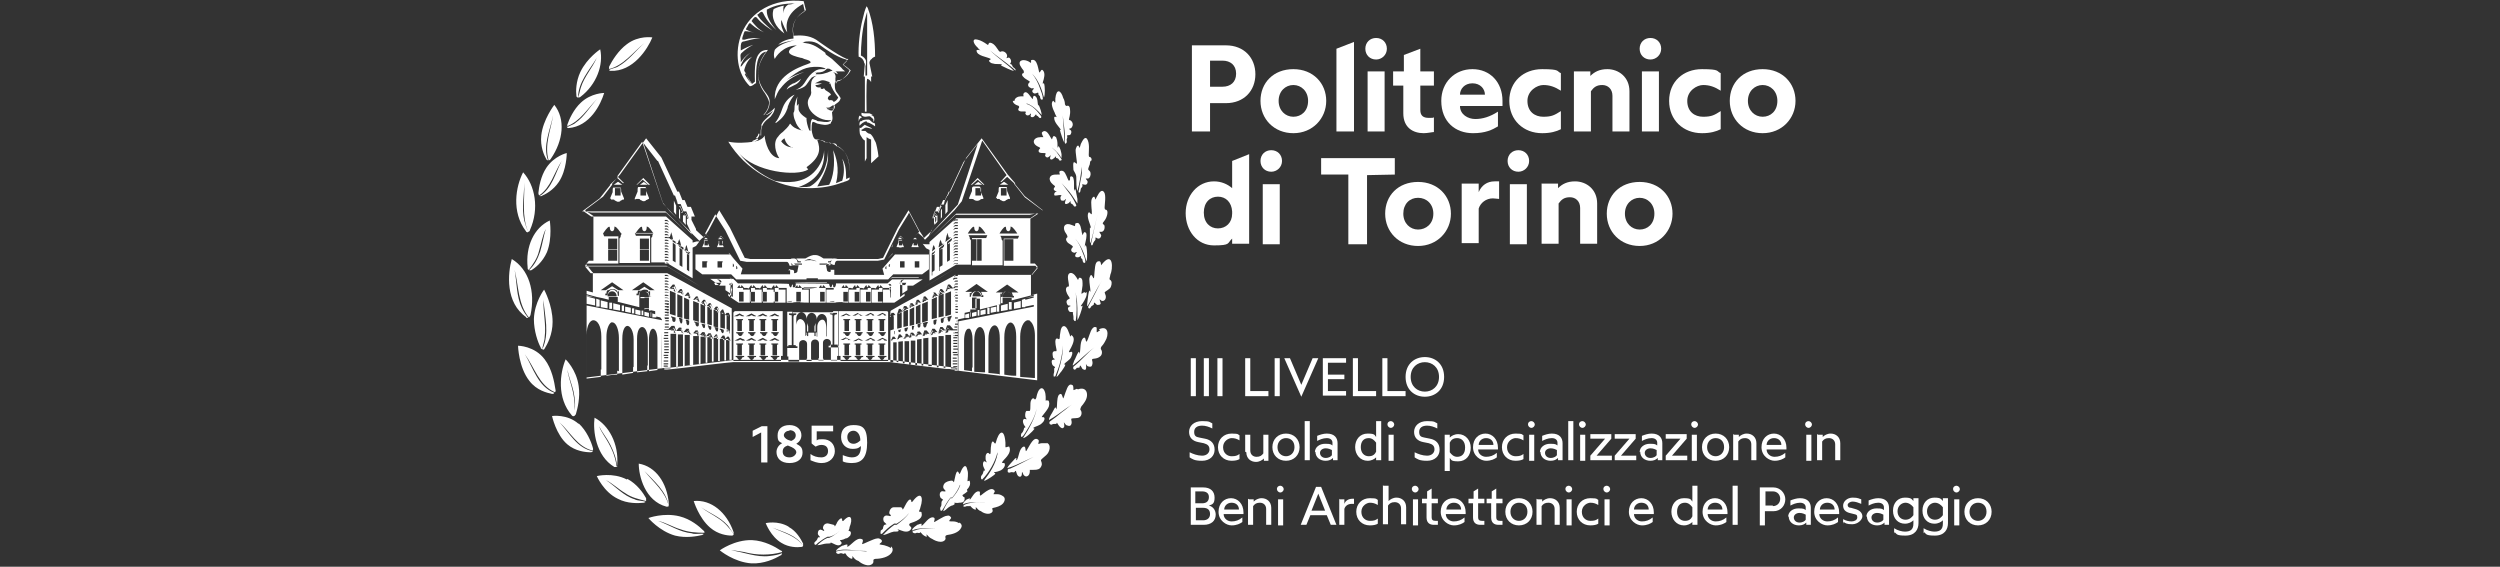 <?xml version="1.0" encoding="UTF-8"?>
<svg id="bianco" xmlns="http://www.w3.org/2000/svg" version="1.1" viewBox="0 0 441.1 100">
  <rect x="0" y="0" width="441.1" height="100" fill="#333333" stroke="none"/>
  <defs>
    <style>
      .cls-1 {
        fill: #fff;
        stroke-width: 0px;
      }
    </style>
  </defs>
  <path class="cls-1" d="M210.2,8h6.1c3.2,0,5.2,2.2,5.2,5.1s-2,5.1-5.2,5.1h-2.8v5h-3.2V8ZM215.7,15.3c1.4,0,2.4-.8,2.4-2.3s-1-2.3-2.4-2.3h-2.2v4.6h2.2Z"/>
  <path class="cls-1" d="M222.4,17.8c0-3.2,2.3-5.6,5.8-5.6s5.8,2.5,5.8,5.6-2.4,5.7-5.8,5.7-5.8-2.5-5.8-5.7M230.8,17.8c0-1.7-1.2-2.8-2.6-2.8s-2.6,1.1-2.6,2.8,1.2,2.8,2.6,2.8,2.6-1,2.6-2.8"/>
  <path class="cls-1" d="M247.6,20.1v-5h-1.8v-2.5h1.9v-2.9l2.9-1.1v4h2.4v2.5h-2.4v4.3c0,1,.5,1.4,1.5,1.4s.6,0,.9-.1v2.6c-.3,0-1.1.2-1.8.2-1.9,0-3.6-1-3.6-3.5"/>
  <path class="cls-1" d="M254.3,17.8c0-3.3,2.4-5.6,5.5-5.6s5.3,2.3,5.3,5.6,0,.7,0,.9h-7.5c0,1.5,1.4,2.3,2.7,2.3s2.6-.4,4-1.3v2.6c-1,.6-2.2,1.2-4.4,1.2-3.1,0-5.6-2-5.6-5.7M262,16.7c0-1-.8-2-2.2-2s-2.2,1-2.2,2h4.4Z"/>
  <path class="cls-1" d="M269.5,17.8c0,1.9,1.3,2.8,2.8,2.8s2-.3,3.1-1v3.2c-.8.4-1.8.7-3.3.7-3.3,0-5.8-2.3-5.8-5.7s2.5-5.6,5.8-5.6,2.5.4,3.3.7v3.1c-1.1-.7-2-1-3.1-1s-2.8,1-2.8,2.8"/>
  <path class="cls-1" d="M277.6,12.6h3v.8c.7-.7,1.6-1.2,3-1.2,2,0,3.9,1.4,3.9,3.9v7.1h-3v-6.3c0-1.2-.8-1.9-1.8-1.9s-1.5.4-2,1.1v7.1h-3v-10.6h0Z"/>
  <path class="cls-1" d="M297.7,17.8c0,1.9,1.3,2.8,2.8,2.8s2-.3,3.1-1v3.2c-.8.4-1.8.7-3.3.7-3.3,0-5.8-2.3-5.8-5.7s2.5-5.6,5.8-5.6,2.5.4,3.3.7v3.1c-1.1-.7-2-1-3.1-1s-2.8,1-2.8,2.8"/>
  <path class="cls-1" d="M305.2,17.8c0-3.2,2.3-5.6,5.8-5.6s5.8,2.5,5.8,5.6-2.4,5.7-5.8,5.7-5.8-2.5-5.8-5.7M313.6,17.8c0-1.7-1.2-2.8-2.6-2.8s-2.6,1.1-2.6,2.8,1.2,2.8,2.6,2.8,2.6-1,2.6-2.8"/>
  <polygon class="cls-1" points="237.9 30.8 233.1 30.8 233.1 27.9 246.1 27.9 246.1 30.8 241.2 30.9 241.2 43.1 237.9 43.1 237.9 30.8"/>
  <path class="cls-1" d="M244.4,37.7c0-3.2,2.3-5.6,5.8-5.6s5.8,2.5,5.8,5.6-2.4,5.7-5.8,5.7-5.8-2.5-5.8-5.7M252.9,37.7c0-1.7-1.2-2.8-2.7-2.8s-2.6,1.1-2.6,2.8,1.2,2.8,2.6,2.8,2.7-1,2.7-2.8"/>
  <path class="cls-1" d="M257.9,32.4h3v1.5c.5-1.2,1.5-1.9,2.8-1.9s.7,0,.8,0v3.1c-.3,0-.7-.1-1.1-.1-1.2,0-2.2.8-2.5,1.8v6.1h-3v-10.6h0Z"/>
  <path class="cls-1" d="M271.9,32.4h3v.8c.7-.7,1.6-1.2,3-1.2,2,0,3.9,1.4,3.9,3.9v7.1h-3v-6.3c0-1.2-.8-1.9-1.8-1.9s-1.5.4-2,1.1v7.1h-3v-10.6h0Z"/>
  <path class="cls-1" d="M283.5,37.7c0-3.2,2.3-5.6,5.8-5.6s5.8,2.5,5.8,5.6-2.4,5.7-5.8,5.7-5.8-2.5-5.8-5.7M291.9,37.7c0-1.7-1.2-2.8-2.6-2.8s-2.6,1.1-2.6,2.8,1.2,2.8,2.6,2.8,2.6-1,2.6-2.8"/>
  <polygon class="cls-1" points="235.8 8.6 235.8 23.2 238.9 23.2 238.9 7.4 238.9 7.4 235.8 8.6"/>
  <path class="cls-1" d="M241.3,23.2h3v-10.6h-3v10.6ZM242.8,10.5c1,0,1.9-.8,1.9-1.9s-.8-1.9-1.9-1.9-1.9.8-1.9,1.9.8,1.9,1.9,1.9"/>
  <path class="cls-1" d="M289.7,23.2h3v-10.6h-3v10.6ZM291.2,10.5c1,0,1.9-.8,1.9-1.9s-.8-1.9-1.9-1.9-1.9.8-1.9,1.9.8,1.9,1.9,1.9"/>
  <path class="cls-1" d="M222.8,43.1h3v-10.6h-3v10.6ZM224.3,30.3c1,0,1.9-.8,1.9-1.9s-.8-1.9-1.9-1.9-1.9.8-1.9,1.9.8,1.9,1.9,1.9"/>
  <path class="cls-1" d="M266.4,43.1h3v-10.6h-3v10.6ZM267.9,30.3c1,0,1.9-.8,1.9-1.9s-.8-1.9-1.9-1.9-1.9.8-1.9,1.9.8,1.9,1.9,1.9"/>
  <path class="cls-1" d="M220.4,27.2l-3,1.2v4.8c-.8-.7-1.9-1.2-3.2-1.2-2.9,0-5,2.5-5,5.6s2,5.7,5,5.7,2.3-.4,3.2-1.2v.9h3v-15.7h0ZM214.9,40.3c-1.4,0-2.5-1-2.5-2.8s1.1-2.8,2.5-2.8,2.4,1,2.5,2.6v.4c0,1.6-1.1,2.6-2.5,2.6"/>
  <path class="cls-1" d="M153.7,24.5s0,4.2,0,4.3c.4-.4.9-.8,1.3-1.2-.1-1-.4-2.3-.5-2.5-.2-.3-.4-.9-.6-1.1-.2-.3-.4-.4-.4-.4-.4,0-.7-.4-.8-.5,0,0-.2,0-.5,0-.3,0-.2-.2-.2-.2.1,0,.6-.4.8-.4s.9.2.9.2c0,0,.2,0,.2,0-.2-.2-1.3-.6-1.3-.7,0,0-.4.3-.6.5-.1.2-.3,0-.3,0,0,0-.1.2,0,1,0,.2.2.5.4.8.1.2.3.4.5.5,0,.3,0,.8,0,1.2v2.5s.3-.6.3-.6c0-.7,0-3.6,0-3.7.1.1.6.4.8.4M153,21.6c.4,0,1.3.6,1.4.7,0,0,0-.3,0-.3,0,0,0-.3-.2-.3-.2,0-.5-.3-.6-.4s-.2-.2-.3-.2c0,0,0,0-.4,0-.3,0-.7.1-.8.2,0,.1-.3.1-.3.1-.3.4-.1.8-.1.8.1-.3.8-.8,1.2-.8M154,20.3c0,0-.5-.3-.6-.3,0,0-.6,0-.6,0-.3,0-.5,0-.8-.1,0,0,0,0,0,0,0,.1,0,.3,0,.4.2.2.4.3.7.3.3,0,.7-.2.9,0,.2.2.5.4.5.5,0,.1,0,.4,0,.4,0,0,.3-.2.1-.8,0-.2-.3-.3-.5-.4M152.6,3.5c.1-.5.3-1,.4-1.4v8.6c0,.6,0,1.6,0,2.2,0-.2,0,.4,0,.4,0,0-.3.1-.3,0v-1.7c.1,0,.2-.9,0-1.1-.2-.4-.6-.6-.8-.7,0-1.7.2-4.4.7-6.3M152.6,11.2l-.2,2.3c0,0,.2,0,.2,0,0,0,0,6.2,0,6.2,0,0,.3,0,.3,0,0,0-.1-5.3.1-5.8.2,0,.6.3.7.6v-.9s0-.1,0-.1c0,0,.2,0,.2,0l-.5-2.4c0-.3.2-.6.4-.7.1-.2.5-.4.6-.4,0-2.9-.3-6-1.3-8.6l-.2-.3c-.3.6-.5,1.4-.7,2.3-.5,1.9-.8,4.8-.7,6.6,0,0,.9.2,1,1.2M152.1,20.7s-.4-.3-.4-.3c0,0-.2.1-.2.5,0,.4,0,.6,0,.6,0,0,0-.6.6-.8M172.7,8.8c-.1,0-.4,0-.4.1,0,1,1.9,1.1,2.5,1.5,0,.2-.5.2-.2.5.2.2.4.3.6.3.5.2,1.2,0,1.6.2,0,.1-.3,0-.1.2.4.2,1.8.9,2.2.9-1.3-1.3-2.9-2.3-4.2-3.6,1.1,1,2.4,1.8,3.6,2.8.3.2.6.5.8.7,0,0,.1,0,.1,0,0-.3-.3-.4-.5-.6,0-.1-.2-.4-.3-.5-.1,0-.2,0-.2,0,0,0,.2-.3.2-.5,0-.3-.3-.8-.6-.6-.4.2-.1-.1-.1-.3,0-.6-.7-1-1.1-.8,0,0-.1.1-.2,0-.2,0-.5-.8-1.1-1.3-.4-.3-.8-.4-.9,0,0,.1-.1.2-.3,0-.4-.3-1.1-.7-1.6-.8-1.1-.3-.8.7,0,1.4.2.3.5.5.5.5M178.7,17.8c0,.4.5.7.8.8.2,0,.4.2.3.4-.2.2-.2.5.1.6.4.2,1.1-.1,1.1.2,0,.1-.2.2,0,.4.1.2.4.2.6.1,0,0,.3-.3.3-.3,0,0,0,.1,0,.2-.2.4.1.6.5.4.2-.1.4-.7.5-.2,0,0,.3.1.3.2,0,0,.2.2.2.2.2.1.4,0,.3-.3-.7-.9-1.5-1.9-2.7-2.2,0,0,.2,0,.3,0,1,.4,1.8,1.2,2.5,2,0-.4-.3-1.3-.5-1.7,0,0,0-.1,0-.1-.2,0,0,.3-.1.2-.2-.5,0-1.6-.7-1.8-.3,0-.2.5-.3.6,0,0-.3-.4-.4-.5-.3-.4-.8-1.1-1.2-.5-.1.2,0,.3,0,.5,0,0-.2,0-.5,0-.5,0-1.1.3-1.1.8M180.6,12.6c.1.2,0,.3,0,.3-.3,0-.4.4,0,.7.2.3.9.6,1.1.8,0,.2-.3.2-.3.6,0,.4.5.5.6.6.1,0,.4-.1.4,0,0,0,0,.1-.1.2-.4.3,0,.7.3.7.3,0,.7-.4.6.1,0,.1.2.3.3.4,0,0,0,.3.1.4,0,.2.4.3.4,0,0-.6-.3-1.2-.5-1.8-.3-.9-.8-1.9-1.4-2.6,0,0,0,0,0,0,1.1,1.1,1.7,2.7,2.1,4.2.2-.4.2-2,0-2.5-.2-.1-.1.2-.2.1,0,0,0-.2,0-.3.2-.6.5-1.6,0-2.1-.3-.3-.4.3-.6.4-.2-.2-.3-2.6-1.4-2.2-.2,0,0,.3-.1.5,0,0-.2-.1-.5-.3-1.1-.5-2,0-1.2,1.1.1.2.4.5.5.7M176.9,87.5c-.3-.2-.6-.3-.9-.3-.3,0-.7,0-.7,0,0-.2.3-.4.2-.6-.4-.6-1-.2-1.5.1-.8.5-1.2,1.2-1.1.3,0-.2,0-.3-.2-.3-.7-.1-1.2,1.1-1.6,1.5,0,0,0,0,0-.1,0,0,0-.1,0-.2,0,0-.8.4-.4.1-.3.3-.8.6-.8,1,1-.5,2-.3,3-.4.4,0,.7,0,1.1,0-.8,0-1.6,0-2.3.1-.5,0-1.4.2-1.7.5,0,0,0,0,0,.2.1,0,.3,0,.3,0s.2-.1.3-.1c.1,0,.4,0,.5,0s0-.1,0-.1c.1,0,.6.8,1.1.7,0,0-.1-.4,0-.4.3.3.5.6.9.7.3.3,1.5.8,2,.1.2-.4-.3-.6.2-.7.5-.1,1.2-.3,1.6-.7.4-.4.6-1.1,0-1.4M100,22.3c2.4-.9,3.7-3.2,5.4-4.9-1.3,1.4-2.3,3.2-3.9,4.3-.2.3-2.1.8-1.2.9,3.8-.3,5.7-4.2,6.3-6.2,0,0-2.3,0-4.1,1.7-1.3,1.2-2.1,3-2.4,3.9,0,.2,0,.3,0,.5h0ZM146.5,95.7c.5.1,1.4.9,1.9.3.3-.3-.2-.5-.2-.7,0,0,.5,0,1-.3.3,0,.5-.2.7-.4.2-.1.4-.8,0-.9-.4,0,0-.2,0-.7.6-1.4.3-2.6-1.1-1.1-.1.1-.2,0-.2-.1,0-.9-.9.2-1,.6-.2.3-.3.5-.3.5,0,0,0-.2-.2-.3l-.8-.2c-.6-.2-1.1.2-1.1.8,0,.1.3.4.2.5-.1,0-.6-.4-.8-.2-.3.1-.3.5-.3.7,0,.2.4.5.4.6,0,0-.1,0-.3,0-.1,0-.2.4-.3.5-.2.3-.5.3-.4.7.2.3.4,0,.6-.2.5-.4,1.1-.8,1.7-1.1h.4c.7-.2,1.3-.6,1.8-1.1-.4.4-.8.7-1.3,1-.2.1-.4.2-.6.3h-.3c-.7.3-1.3.8-1.8,1.3.5,0,1.2-.3,1.7-.3.3,0,.9,0,.6-.2,0,0,0,0,0-.1M157.2,96.7c-.3-.2-.8-.4-1.2-.5-.4-.1-.9-.1-.8-.2,0-.1.2-.2.3-.3.4-.4-.4-.8-.7-.7-.6,0-2.6,1.1-2.7,1,0-.2.4-.8-.1-.9-.9-.3-1.8,1.1-2.5,1.4,0,0,0-.1,0-.2.2-.4-.4-.2-.8,0,.3-.2-.1,0-.3.1-.3.2-.8.5-.9.8,1.6-.5,3.2,0,4.8,0,.3,0,.5,0,.7.1-.9-.1-1.8-.1-2.8-.2-.9,0-1.7-.1-2.6.2,0,0-.2,0,0,.3.4.3.5,0,.8,0,.1,0,.5.2.6.1,0,0,0-.2.1-.1.1,0,.3.5.5.6.2.2.9.7.8.1,0-.1,0-.2,0-.2.3.4.5.7,1.1.9.4.4,1.8,1.2,2.5.4.3-.4-.2-.7.5-.8.9,0,2.4-.3,2.9-1.2.2-.4.1-.8-.2-1M160.5,92.4c0-.1.6-.2,1.2-.5.6-.3,1.1-.7.9-1.4,0-.1,0-.2-.2-.2-.5,0-.1-.2,0-.8.6-1.8.1-3-1.4-1-.2.2-.2,0-.2,0,0-.3-.2-.6-.6-.1-.3.3-.7,1.3-.9,1.5-.1,0,0-.2-.3-.4-.3,0-1,0-1.3,0-.5,0-.8.6-.8,1,0,0,0,.2.2.3.2.3,0,.3-.3.2-.2,0-.4-.1-.6,0-.4.2-.4.6-.3.9,0,.2.5.5.5.6,0,.1-.2,0-.3.1-.2,0-.3.5-.3.6,0,.2-.3.3-.4.4,0,.1-.1.5,0,.6,0,0,.1,0,.2,0,.6-.6,1.3-1.3,2-1.7.2-.2.3-.1.6-.1.8-.5,1.6-1.1,2.2-1.9-.6.9-1.4,1.5-2.2,2.1h-.4c-.7.5-1.4,1.1-2,1.8,0,0,0,0,.1,0,.6-.1,1.2-.5,1.8-.6.3,0,.8,0,.8-.1.2-.2-.2-.2-.1-.3,0,0,.4.1.6.2.5.2,1.3.4,1.7-.2.3-.4-.2-.5-.3-.8M139.1,92.9c-1.9-1.1-4-.6-4-.6,0,0,.9,2.4,2.8,3.5,1.3.8,2.8.8,3.5.7.1,0,.2,0,.3-.2h0c-1.3-1.8-3.5-2.3-5.4-3.2,2,.8,4.2,1.3,5.4,3.2,0-.1,0-.2,0-.4-.4-.8-1.2-2.2-2.5-2.9M129.5,94.3c-.7-1-1.6-2.1-2.7-2.8-1-.7-2.1-1.2-3.1-2,1.6,1.1,3.3,1.7,4.6,3.1.3.2,1.5,2.4,1.1,1.2-1.2-3.4-3.9-5.7-7-5.4,0,0,.9,3,2.9,4.7,1.4,1.2,3,1.4,3.8,1.4.1,0,.3,0,.3-.2M138,97.5c0-.2,0-.3-.3-.4-.9-.6-2.8-1.7-5-1.8-3.1-.1-5.7,1.8-5.7,1.8,0,0,2.5,2.1,5.6,2.3,2.2.1,4.1-.8,5.1-1.4.2,0,.2-.2.3-.4-.7.3-1.4.4-2.2.5-2.3.3-4.6-.7-6.8-1,.8,0,1.5.2,2.3.3,2.2.6,4.6.6,6.7,0M169.2,92.3c-.3-.2-.7-.3-1-.3-.4,0-.8,0-.7-.1,0-.2.4-.4.3-.6-.2-.3-.4-.4-.7-.3-.6,0-2.2,1.2-2.3,1.1,0-.2.3-.7-.1-.8-.8-.2-1.5,1.1-2.1,1.5,0,0,0,0,0-.2s0-.1,0-.2c0,0-.3,0-.7.2,0,0,0,0,.1-.1-.4.3-1,.6-1.1,1.1,1.4-.6,2.7-.3,4.2-.3.2,0,.4,0,.6,0-.8,0-1.6,0-2.4,0-.7,0-1.2,0-1.9.3-.1,0-.3,0-.4.2,0,.2.3.3.5.3,0,0,.2-.1.3-.1.1,0,.5.1.5,0,0,0,0-.1.1-.1,0,0,.1.1.2.2.2.3.7.6.9.6.1,0-.1-.4,0-.4.3.3.5.6,1,.8.3.2.9.5,1.5.5.4,0,1-.3.8-.8,0-.2,0-.3.3-.4.8-.1,2.1-.4,2.5-1.3.2-.4,0-.7-.3-.9M194.1,58.3c-.3.1-.5.4-.6.3,0-.3,0-.6,0-.8-.3-.2-.5-.1-.7.1-.5.5-.7,1.9-1.1,2.4-.2-.1-.1-.9-.5-.7-.7.5-.5,2-.7,2.8-.1,0,0-.4-.2-.3-.3.4-.5,1.1-.8,1.6,0,.2-.3.6-.2.8,1.3-1,2.4-2.2,3.8-3.2-1.1.8-2.4,2.4-3.7,3.4,0,0-.1.2,0,.4.3.3.4,0,.6-.2.1,0,.4,0,.5-.1,0-.1,0-.3.1-.3s.3.5.4.6c.2.1.5.3.6,0,.1-.2,0-.8,0-.9,0,0,.2.4.3.4,0,0,.2.1.4.1.2,0,.3,0,.4-.3.2-.6-.1-.8,0-1,.1-.2.8,0,1.4-.5.4-.3.4-.9.2-1.2-.1-.1-.1-.3,0-.5.2-.2.5-.6.7-1,.7-1.1.6-2.9-1.1-2.1M194.7,46.3c-.2.2-.4.5-.4.5-.1-.2,0-.6-.3-.7-.3,0-.4,0-.6.3-.3.5-.3,2.6-.4,2.7-.2,0-.3-.8-.6-.5-.1.2-.2.4-.2.7,0,.7.2,1.6.2,2.2-.1,0,0-.3-.2-.2-.2.4-.2,1.1-.3,1.6,0,.3-.2,1.1,0,1.1.9-1.5,1.6-3.1,2.6-4.6-.6.9-1,1.9-1.5,2.8-.3.6-.7,1.3-1,1.9,0,.1,0,.2.1.3.3.1.3-.2.5-.4,0,0,.4-.2.4-.3,0-.7.3,0,.6.1.2,0,.5,0,.6-.2,0-.2-.2-.7-.2-.8,0,0,.3.2.4.3.6.1.9-.6.6-1.2,0-.1-.1-.2-.1-.3.2-.3.9-.5,1.1-1,.2-.5.2-1-.1-1.2-.3-.1,0-.6,0-.9.5-1.1.5-4-1.2-2.2M190,68.6c-.3.1-.6.3-.6.2,0-.2,0-.6-.1-.8-.3-.2-.5-.2-.7,0-.4.3-.9,2.3-1,2.3-.2-.3-.2-1.2-.8-.6-.4.7-.2,1.8-.4,2.5-.1,0,0-.3-.2-.3-.1,0-.4.7-.6,1-.2.3-.6,1-.5,1.2,1.1-.6,2.1-1.4,3.1-2.1.3-.2.6-.4.9-.6-.6.4-1.1.9-1.7,1.3-.7.6-1.5,1.2-2.2,1.7,0,.1-.1.1,0,.4.4.3.4,0,.7,0,.1,0,.4,0,.5,0,0-.1,0-.2.1-.2,0,0,.3.5.5.7.2.2.5.4.7.1.2-.2,0-.8,0-.9,0,0,.3.4.4.5.1,0,.7.4.9-.1.2-.4,0-.7,0-1,.3-.2,1.1,0,1.5-.3.4-.3.4-.9.2-1.2-.2-.1,0-.5.1-.7.2-.2.4-.5.6-.8.8-1.2.4-2.8-1.2-2.2M184.8,78.2c-.3,0-.7,0-1,0-.3,0-.6.2-.6.1,0-.2.2-.5,0-.7-.8-.7-1.5,1-1.9,1.6-.1.2-.2.4-.3.4-.1-.2,0-.9-.4-.8-.8.3-.8,1.8-1.2,2.4-.2,0,0-.3-.1-.4,0,0,0,0-.2.1-.4.5-1.1,1.1-1.4,1.7,1.1-.3,2.1-.8,3.2-1.3.5-.2,1-.5,1.5-.7-1.4.7-2.8,1.5-4.2,2.1-.2,0-.3,0-.4.2,0,0,0,.1,0,.3s.3.2.3.2.3-.1.4-.1c.1,0,.4.1.5,0,.3-.6.3.2.5.5.3.5.8.4.8-.2,0-.7.2,0,.3.2.5.6,1.1.1,1.1-.6,0-.2,0-.3,0-.3,0,0,.3,0,.6,0,.4,0,.9,0,1.2-.3.2-.2.4-.6.3-.9,0-.3-.3-.4,0-.7.2-.2.6-.5.8-.7.6-.5,1-1.9,0-2.2M124.3,94c0-.1,0-.3-.2-.4-.7-.7-2.2-2-4.2-2.5-2.8-.7-5.5.3-5.5.3,0,0,1.9,2.3,4.7,3.1,2,.5,3.9.1,4.8-.1,1-.5-1.4,0-1.8-.3-2.2-.2-4-1.5-6-2.2,1.4.3,2.6,1.1,4,1.5,1.3.5,2.8.6,4.1.6M177.9,78.9c-.1-.2-.3.1-.5,0,0,0,0-.4,0-.8-.2-2.7-1.2-2-1.7,0,0,.2-.2.2-.3,0-.5-.8-.6,1-.6,1.3,0,.4,0,1-.3.6-.3-.3-.6.2-.6.5,0,.2,0,.4,0,.5,0,.2.2.5.2.6,0,0-.4-.3-.5-.2-.2.2-.2.6-.1.9s.3.6.3.7c0,.1-.1,0-.2,0,0,0-.2.5-.2.6-.2.3-.4.4-.3.8,0,.2.2.2.2.2,1.2-1.2,2.3-3.1,2.7-4.8,0,0,0,.2,0,.3-.3,1.7-1.3,3.3-2.4,4.7,0,0,.1,0,.2,0,.5-.2,1.7-1,1.8-1.2,0-.3-.2,0-.2-.3,0,0,.4,0,.9-.2.4-.1.9-.5,1-1,0-.3,0-.4-.2-.4s-.3,0-.3-.1c.1-.3.6-.7.9-1.1.4-.5.7-1.2.3-1.8M95.8,61.7c.1,0,.2,0,.3-.2.5-.8,1.4-2.5,1.4-4.7,0-3-1.5-5.7-1.5-5.7,0,0-1.7,2.2-1.8,5.2,0,2.1.7,4.1,1.2,5,0,.2.2.3.3.3,0-.6.4-1.4.4-2.1.3-2.2-.3-4.4-.2-6.6.2,2.9,1.1,5.9-.2,8.7M102,17.2c0-2.7,2-4.8,3.3-7-.8,1.8-2.2,3.3-2.8,5.2-.2.6-.3,1.3-.5,1.8.1,0,.3,0,.4-.1,2.9-2.2,4.1-5.7,3.5-8.4,0,0-2.3,1.5-3.5,4-.8,1.7-.8,3.4-.7,4.2,0,.1,0,.2.2.3M101.3,73.4c.1,0,.2-.2.3-.3.3-1,.8-3,.5-5-.4-2.9-2.3-4.7-2.3-4.7-1,2.4-1.6,6.8,1.1,9.9.1.1.2.2.4.1h0c.2-1.4.1-2.8-.2-4.2-.3-1.4-.8-2.6-1-4,.3,1.4.8,2.6,1.1,3.9.3,1.4.4,2.9,0,4.2M96.7,28.3c-1-2.6.4-5.4.9-8-.4,2.6-1.6,5.3-.8,8h0c.1,0,.3-.1.4-.3,2.2-3.2,2.6-7,.6-9.5,0,0-2,2.6-2.3,5.4-.2,2,.5,3.5.9,4.2,0,.1.2.2.3.2M95.1,34.5c2.1-1.4,2.7-4.1,4-6.1-1.1,2.1-1.7,4.9-3.9,6.2,0,0,.2,0,.3,0,.7-.3,2.1-1,3.1-2.5,1.4-2.1,1.4-5.1,1.4-5.1,0,0-2.2.5-3.6,2.6-1,1.5-1.3,3.4-1.4,4.4,0,.2,0,.3.1.4,0,0,0,0,0,0ZM97.8,69.3c-2.9-1.1-3.7-4.4-5.2-6.8,1.7,2.3,2.5,5.5,5.3,6.7h0c.1,0,.2-.3.1-.5-.2-1.3-.6-3.6-1.9-5.3-1.8-2.4-4.7-2.4-4.7-2.4,0,0,.1,3.8,2,6.2,1.3,1.7,3.1,2.1,4,2.3.2,0,.3,0,.4-.2M102.1,74.8c-2-1.8-4.7-1.4-4.7-1.4,0,0,.7,3.3,2.7,5,1.4,1.2,3.2,1.4,4.1,1.4.1,0,.3,0,.4-.2-2.8-.5-4.1-3.2-5.9-5.1,1.9,1.7,3.2,4.4,5.9,5h0c0,0,.1-.3,0-.5-.3-1.1-1.1-3-2.5-4.3M110.6,84.6c-2.5-1.3-5.3-.6-5.3-.6,0,0,1.2,2.8,3.7,4,1.7.9,3.6.8,4.6.7,1.1-.3-1.3-.3-1.6-.6-2-.6-3.4-2.3-5.1-3.4,1.2.6,2.2,1.6,3.4,2.3,1.1.8,2.5,1.1,3.7,1.4,0-.1,0-.3,0-.5-.5-.9-1.6-2.5-3.3-3.4M118,88.8c-.3-3.6-2.3-6.5-5.3-7,0,2.2,1.1,6.6,4.9,7.6.1,0,.3,0,.4-.1h0c-.6-2.6-2.7-4.2-4.3-6.2,1.7,1.8,3.8,3.5,4.3,6.1,0-.1.1-.3,0-.4M92.8,56.1c.1,0,.3,0,.4,0-.4-.5-.8-1.1-1.1-1.7-1-2.1-.9-4.6-1.3-6.8.7,2.8.6,6.1,2.5,8.4h0c.1,0,.2-.2.3-.4.9-4.2-.3-8.1-3.3-9.9-.7,2.5-1.2,7.7,2.6,10.3M107.4,12.2c2.6-.6,4.3-3,6.3-4.6-1.5,1.3-2.8,3.1-4.6,4.1-.3.3-2.3.6-1.4.8,4,.2,6.6-3.9,7.4-5.9,0,0-2.4-.4-4.5,1.2-1.5,1.1-2.6,2.9-3.1,3.9-.1.1,0,.6,0,.4M93.4,47.7c.1,0,.2,0,.3,0,.7-.4,2-1.4,2.8-3.2,1-2.5.5-5.6.5-5.6-2.8,1.3-4.3,4.6-3.9,8.3,0,.2,0,.4.2.4.7-.9,1.5-2,1.8-3.3.4-1.3.6-2.7,1.2-3.9-.4,1.3-.6,2.7-1,4-.4,1.2-1,2.4-1.9,3.2M93.2,40.9c-.3-.6-.5-1.3-.7-2-.5-2.2,0-4.5,0-6.7.1,2.9-.5,5.9.7,8.7h0c.1,0,.3-.1.3-.3,1.7-3.8.9-7.9-1.2-10.2-1.3,2.5-2.1,7,.5,10.4,0,.1.2.2.3.2M170.6,86.4c.4-.4.7-.9.5-1.5,0-.2-.2,0-.4,0,0-.3.2-1.4,0-1.9-.3-1.6-1-.3-1.3.5-.1.2-.2.1-.2,0-.5-1.2-.8,1.5-.9,1.6,0,0-.1-.2-.3-.3-.3,0-.8.1-1.1.3-.4.2-.6.8-.4,1.1.1.2.7.6,0,.5-.7-.2-.8.6-.6,1,0,.2.5.4.5.5,0,.1-.1,0-.2.2-.1.1-.1.5-.1.7,0,.3-.3.4-.2.7,0,.5.3.4.5,0,.4-.7.8-1.4,1.3-2h.3c.6-.7,1.1-1.5,1.4-2.3,0,0,0,.2,0,.2-.3.8-.8,1.5-1.4,2.2h-.3c-.5.7-1,1.5-1.3,2.3.4-.1.7-.5,1-.7.2-.1.4-.3.6-.3.3-.1.6-.3.4-.4,0,0-.1,0,0-.1.2,0,.6.1.8,0,.4,0,.9,0,1-.6,0-.2,0-.4-.1-.4-.1,0-.2-.1-.3-.3,0-.1.5-.3.9-.7M186.5,20.7c-.1,0-.5-.3-.5.1,0,.8.8,1.5,1.2,2.1,0,.2-.2-.2-.2,0,.1.5.6,2,.8,2.3,0-1.7-.3-4-.3-5.5,0,1.5.4,3,.4,4.5,0,.4,0,.8,0,1.1,0,0,0,.1.2,0,.2-.2.1-.4.1-.7,0-.1.2-.4.1-.5,0-.1-.1-.1,0-.2s.3,0,.5-.1c.2-.1.4-.7,0-.9-.4-.2,0-.2.2-.3,0,0,.1-.1.2-.3.2-.4,0-.9-.4-1.1,0,0-.2,0-.2-.1,0-.2.3-.9.2-1.7,0-.5-.2-.9-.6-.7,0,0-.2,0-.3-.3,0-.3-.1-.8-.3-1.1-.4-1.4-1.2-1.8-1.4.1,0,.4,0,.7,0,.7-.2,0-.3-.4-.4-.3-.5.4,0,1.5.3,2.1,0,.2.4.7.3.8M188.8,31.5c0,.2,0,.3-.2.4-.3-.3-.5-1.4-1-1.7-.2-.1-.4-.1-.6,0-.2.2,0,.4,0,.6,0,0-.2,0-.5,0-.5,0-1.2,0-1.3.7,0,.6.5,1,.9,1.3,0,0,.1.1,0,.2-.2.2-.4.6.4.8-.5,0-.6.6-.4.7,0,0,.1,0,.2,0,.3,0,.8-.2,1,0,0,0-.2.2-.2.3,0,.2,0,.6.3.6.1,0,.3,0,.3,0,.1,0,.3-.3.4-.3,0,0-.2.5-.2.7,0,.3.4.2.5.1.2,0,.4-.4.5-.4,0,0,0,.1,0,.3,0,.1.3.2.4.3,0,0,.2.3.2.3,0,0,.2.1.3,0,.1,0,.1-.2.1-.2-.3-.7-.8-1.6-1.3-2.2-.2-.3-1.3-1.7-1.3-1.7,0,0,.8.9.9,1,.3.3.6.7.9,1.1.3.5.7,1,1,1.5,0-.2,0-.5,0-.8-.1-.5-.2-1-.3-1.5,0-.1,0-.2-.2-.2,0,0,0,.3-.1.2,0-.3,0-.7,0-1.2,0-.3,0-.6-.1-.9,0-.3-.5-.6-.6-.2M189.2,59.1c-.2,0-.3.2-.4.3,0,0,0-.3-.2-.7-.2-.6-.6-1.4-1.1-1.1-.4.3-.4,1.1-.5,1.6,0,.3,0,.8-.3.6-.3-.2-.5,0-.5.5,0,.7.3,1.5.2,1.6,0,.2-.3-.1-.6.2-.2.3,0,.8,0,1,0,.1.3.2.3.3s-.4,0-.5.2c-.1.2,0,.6.1.8.2.3.7.3.3.6,0,0,0,.5,0,.6s-.1.4-.1.4,0,.3,0,.4c.1.1.2,0,.3,0,.7-1.7,1.3-3.6,1.3-5.5,0,.3,0,.6,0,1-.1,1.6-.6,3.1-1.1,4.6.3-.1.6-.7.9-1,.1-.2,1-1.3.5-1.2,0,0-.1,0-.1,0,.3-.4,1.1-.8,1.3-1.3.1-.2.2-.5.2-.7,0-.5-.5,0-.6-.2,0-.1.3-.6.4-.8.3-.6.8-1.7.1-2.1M191.6,43.3c-.2-.1-.1.3-.2.2,0-.5.3-1.3.3-1.9,0-.3,0-.5-.2-.6-.3-.2-.4.4-.5.5-.2-.5-.2-1.6-.6-2-.1-.2-.3-.2-.6-.1-.2.1,0,.4-.2.5,0,0-.2-.1-.5-.2-1.1-.5-1.7.2-1.2,1.2.2.3.4.6.4.7.1.2,0,.3,0,.3-.1,0-.4.3,0,.8.2.3.8.5,1,.8,0,.2-.3.3-.3.6,0,.4.5.5.6.5s.3-.2.4-.1c0,0-.3.4-.3.6,0,.3.3.3.5.3.3,0,.7-.5.5,0,0,.1.2.3.3.4,0,0,0,.3.1.4,0,.2.4.3.4,0,0-.6-.3-1.2-.5-1.7-.3-.9-.7-1.7-1.3-2.4,0,0,0,0,0,0,0,0,0,0,0,0,1,1.1,1.6,2.6,2,4,.2-.5.1-2,0-2.5M193.9,37.4c0-.1,0,0,0,0,0,0,0,0,0,0M192.6,36.8c0,.2.1.9,0,1-.2,0-.4-.6-.6-.2-.3.8.4,1.9.5,2.7,0,.1-.1-.3-.2-.1,0,.4,0,1.4,0,1.9,0,.4,0,.7.1.8.5-1.7.8-3.4,1.3-5.1-.5,1.7-.8,3.5-1.2,5.2,0,0,0,.2.1.3.3,0,.2-.4.4-.6,0-.1.3-.3.3-.5-.1-.6.2-.1.5-.1.2,0,.4-.1.5-.5,0-.3-.4-.6-.3-.7,0,0,.3,0,.4,0,.1,0,.5-.2.5-.8,0-.2,0-.4-.2-.5-.3-.2,0-.4.2-.7.4-.5.8-1.8.2-1.9-.1,0-.2-.1-.2-.4,0-.5.3-2.2-.1-2.7-.4-.6-.9.1-1.2.7-.2.3-.3.7-.3.6-.1-.1-.1-.5-.3-.5-.7.3-.4,1.6-.4,2.2M190.1,31.2c0,.2-.1-.4-.2,0,0,.6,0,2.1.2,2.5.4-1.4.6-2.9.8-4.3,0,.7,0,1.5-.2,2.2-.1.7-.3,1.5-.4,2.2,0,0,0,.2.1.2.3-.1.2-.4.3-.7,0-.1.3-.3.3-.5-.2-.5.1-.2.5-.2.2,0,.4-.2.4-.5,0-.3-.4-.5-.3-.6,0,0,.3,0,.4,0,.3-.1.5-.6.4-1,0-.3-.3-.4-.4-.6,0-.2.1-.4.2-.7.2-.3,0-.8.4-.9,0,0,0-.1,0-.2,0-.2-.2-.4-.3-.4-.1,0-.2,0-.2-.4,0-.8.2-2-.3-2.8-.4-.5-.8.3-1.1.9-.1.3-.2.7-.2.7-.1-.1-.2-.5-.3-.4-.2,0-.3.3-.4.6-.1.5.3,2.5.2,2.6,0,0-.2-.1-.3-.2s-.2-.1-.3,0c-.1.4,0,.9,0,1.3.2.4.5.8.5,1.2M191.5,51.7c-.2-.4-.5.2-.7.1,0,0,.1-.7.2-1.4,0-.5.1-1.4-.5-1.4-.2,0-.2.3-.3.4,0,0-.2-.3-.3-.5-.3-.5-.9-1-1.3-.6-.4.4,0,1.6,0,2,0,.5-.2.1-.4.4-.3.3,0,1.1.3,1.5.2.3.4.5,0,.6,0,0-.2.1-.3.3-.1.4.2.8.3.8s.4,0,.4.1c0,0,0,0-.2.1-.5.2-.2.7,0,.9.2.1.5,0,.6.1s0,.1,0,.2.1.4.1.6c0,.1,0,.4,0,.4,0,.1.2.5.4.3.2-1.2.2-2.6.1-3.8,0-.5-.1-1.1-.3-1.6.5,1.3.5,2.8.5,4.2,0,.4,0,.8,0,1.1.3-.4.8-1.9.9-2.5-.1-.2-.2.2-.3,0,0-.1.3-.4.4-.6.3-.5.8-1.3.6-1.9M184.1,24.2c0,0-.2,0-.5,0-1.3,0-1.7,1.1-.4,1.7.2.1.5.2.2.4-.2.2-.2.5,0,.6.4.2,1,0,1.1.2,0,.1-.1.2-.1.3,0,.3.4.5.6.3.1,0,.3-.3.4-.3,0,0-.2.5-.1.6,0,.2.4.2.5,0,.2,0,.4-.4.5-.4s0,.1,0,.2.3.1.4.2c0,0,.2.2.2.3.2.1.5,0,.4-.2-.3-.4-.6-.9-.9-1.3-.5-.5-1.1-1.1-1.8-1.3,0,0,0,0,0,0,1,.4,1.9,1.2,2.5,2.1,0,.1.2.2.2.3,0-.1,0-.3,0-.7-.1-.5-.2-1-.5-1.4-.2,0,0,.3-.2.2,0-.4,0-1.2-.2-1.6,0-.2-.2-.3-.4-.4-.3,0-.3.5-.4.6,0,0,0,0-.2-.3-.3-.5-.8-1.6-1.5-1-.2.2,0,.3,0,.5M184.7,70.6c0,0-.2.1-.2.1s0-.3,0-.7c0-.7-.3-1.6-.8-1.5-.5.2-.7,1-.8,1.4,0,.2-.2.8-.4.5-.2-.3-.5,0-.6.3-.2.5,0,1.4-.2,1.8,0,0-.1,0-.2,0-.1,0-.2,0-.4,0-.3.3-.2.9-.2,1,0,.2.3.4.2.5,0,0-.4-.2-.5,0-.2.2-.1.6,0,.8,0,.2.4.5.3.6,0,.1-.1,0-.2.1,0,0-.1.5-.2.6,0,.1-.2.3-.3.4,0,0-.2.6.1.6.3-.2.5-.6.7-.9.8-1.3,1.6-2.6,1.9-4.1-.2,1.5-1.4,3.7-2.4,5.2.5,0,1.7-1.2,2-1.6,0-.3-.3,0-.2-.2.4-.3,1.2-.4,1.6-.9.3-.2.6-.9.2-1-.1,0-.3,0-.3,0,0-.2,1.3-1.5,1.3-2.1.1-.3,0-1.1-.4-.8M108.8,82.4c0,0,.1-.2.1-.4.3-3.7-1.5-7-4-8.3-.3,2.3.2,6.7,3.5,8.7.1,0,.3,0,.4,0h0c-.2-2-1.1-3.8-2.2-5.5-.3-.5-.7-1.1-.9-1.7.6,1.2,1.4,2.1,2,3.3.6,1.2,1.1,2.5,1.2,3.9M150.6,78.3c-.7,0-1.1-.5-1.1-1.2s.5-1.1,1.1-1.1,1.2.6,1.2,1.7c-.3.3-.7.6-1.2.6M150.3,80.7c-.5,0-1.1-.2-1.6-.4v1.1c.3.2,1,.3,1.6.3,1.7,0,2.7-.9,2.7-3.6s-.9-3.1-2.4-3.1-2.2.8-2.2,2.1.9,2.1,2,2.1,1.2-.3,1.5-.5c0,1.4-.5,2-1.6,2M139,78.6l.7.3c.6.3.8.6.8.9s-.4.9-1.2.9-1.2-.4-1.2-1,.3-.9.9-1.1M139.3,75.9c.7,0,1.1.4,1.1.9s-.3.8-.8,1l-.6-.2c-.4-.2-.7-.5-.7-.8s.3-.8,1-.8M137,79.7c0,1.2.8,2,2.3,2s2.3-.8,2.3-1.8-.4-1.2-1.1-1.6c.5-.3.9-.8.9-1.5,0-1-.8-1.8-2.1-1.8s-2.1.7-2.1,1.8.3,1.1.8,1.4c-.6.3-1,.9-1,1.6M135.4,81.6v-6.4h-1l-1.6.8v1.1l1.5-.8v5.3h1.1ZM147.3,79.6c0-1.3-.9-2.1-2.1-2.1s-.8.1-1.1.2v-1.6h2.9v-1h-3.8v3.1c-.1,0,.7.6.7.6.2-.1.6-.3,1-.3.8,0,1.2.4,1.2,1.1s-.5,1.1-1.2,1.1-1.4-.2-1.9-.6v1.1c.5.2,1.1.5,2,.5,1.4,0,2.3-1,2.3-2.1M177.1,32.1l-.7.5h1.5l-.7-.5ZM117.2,62.6h0c.1,0,.5,0,.7,0h0v.2h-.3s-.5,0-.5,0v-.2h0ZM117.2,62.1h.8v.2h-.8v-.2ZM117.2,61.6h.8v.2h-.8v-.2ZM117.2,61.1h.8s0,.2,0,.2h-.3s-.5,0-.5,0v-.2h0ZM117.2,60.6h.8s0,.2,0,.2h-.3s-.5,0-.5,0v-.2h0ZM117.2,60.1h.8s0,.2,0,.2h-.3s-.5,0-.5,0v-.2h0ZM117.2,59.6h0c.2,0,.5,0,.7,0h0s0,.2,0,.2h-.3s-.5,0-.5,0v-.2h0ZM117.2,59.1h0c.2,0,.5,0,.7,0h0s0,.2,0,.2h-.3s-.4,0-.4,0v-.2h0ZM117.2,58.6h0c.1,0,.5,0,.7,0h0s0,.2,0,.2h-.3s-.4,0-.4,0v-.2h0ZM117.2,58.1h0c.1,0,.5,0,.7,0h0s.6-.6.6-.6h.5l.3.9.5-.6h.4l.4,1.2h0s-.5-.9-.5-.9l-.4.3h-.5l.2.4h0s-.5-1-.5-1l-.4.4h-.6c0,.1-.3,0-.3,0h-.4v-.2h0ZM117.2,57.6h.8c0,0,0,.2,0,.2h0c-.2,0-.4,0-.6,0h-.1v-.2h0ZM117.2,57.1h.8c0,0,0,.2,0,.2h0c-.2,0-.3,0-.5,0h-.2s0-.2,0-.2ZM117.2,56.5h.8c0,0,0,.2,0,.2h0c-.2,0-.4,0-.6,0h0v-.2ZM117.2,56h.8c0,0,0,.3,0,.3h-.3c0,0-.4,0-.4,0v-.2h0ZM117.2,55.5h.8c0,0,0,.2,0,.2h-.3c0,0-.4,0-.4,0v-.2h0ZM117.2,55h.8c0,.1,0,.3,0,.3h-.3c0-.1-.4-.1-.4-.1v-.2ZM117.2,54.5h.8c0,.1,0,.3,0,.3h-.3c0-.1-.4-.1-.4-.1v-.2ZM117.2,54h.8c0,.1,0,.3,0,.3h-.3c0-.1-.4-.1-.4-.1v-.2h0ZM117.2,53.5h.8c0,.1,0,.3,0,.3h-.3c0-.1-.4-.1-.4-.1v-.2h0ZM117.2,53h.5s.3.1.3.1v.2s-.3-.1-.3-.1h-.4v-.2h0ZM117.2,52.5h.5s.3.1.3.1h0c0,.1-.3,0-.3,0h-.4v-.2h0ZM117.2,52h.5s.3.2.3.2h0c0,.1-.3,0-.3,0h-.4v-.2h0ZM117.2,51.5h.5s.3.1.3.1h0c0,.1-.3,0-.3,0h-.4v-.2h0ZM117.2,51h.5s.3.2.3.2h0c0,.1-.3,0-.3,0h-.4v-.2h0ZM117.2,50.5h.5s.3.2.3.2h0c0,.1-.3,0-.3,0h-.4v-.2h0ZM117.2,50h.5s.3.2.3.2h0c0,.1-.3,0-.3,0h-.4s0-.2,0-.2ZM117.2,49.5h.5s.3.2.3.2h0c0,.1-.3,0-.3,0h-.4v-.2ZM117.2,49h.5s.3.2.3.2h0c0,.1-.3,0-.3,0h-.4v-.2h0ZM117.2,48.5h.5s.3.2.3.2h0c0,.1-.3,0-.3,0h-.4v-.2h0ZM118.9,51.3v-.3c-.1,0-.6,0-.6,0l.5-.4.4.9-.4-.2h0ZM119.2,56v.2h0s0,0,0,0c0,0,0,0,0,.2,0,.4-.2.4-.3.4h0c-.2,0-.3-.2-.3-.5,0-.2,0-.3-.2-.3h0v-.2l1,.3h0ZM118.2,55.4v-4.1l1,.4v4l-1-.3ZM119,50.2l.5,1.3h0s-.5-1-.5-1l-.4.4h-.5l.6-.7h.5ZM120.2,52v-.3c-.1,0-.5,0-.5,0l.5-.4.3.7-.3-.2h0ZM120.4,56.3v.2h0s0,0,0,0c0,0,0,0,0,.2,0,.3-.2.4-.2.4h0c-.1,0-.2-.2-.3-.5,0-.2,0-.3-.1-.3h0v-.2h.3c.2.1.3.2.6.2h0s0,0,0,0ZM119.5,55.8v-3.9l.9.4v3.8l-.9-.2h0ZM120.3,51l.4,1.1h0s-.4-.8-.4-.8l-.3.3h-.5l.5-.6h.4,0ZM121.5,51.6l.4,1h0s-.4-.7-.4-.7l-.3.3h-.4l.5-.6h.4ZM121,56.4c.2,0,.3,0,.6.2h0v.2h0s0,0,0,0c0,0,0,0,0,.2,0,.3-.2.4-.2.4h0c-.1,0-.3-.2-.3-.5,0-.2,0-.3-.1-.3h0v-.2h.3c0,0,0,0,0,0ZM121,52.3l.5-.4.3.7h-.3c0-.1,0-.4,0-.4h-.4c0,0,0,0,0,0ZM121.6,52.8v3.6l-.9-.2v-3.7l.9.4h0ZM122,59.2l-.5-.9-.4.3h-.5l.5-.6h.4l.5,1.2h0s0,0,0,0ZM122.7,58.3h.4l.4,1h0s-.4-.8-.4-.8l-.3.3h-.5l.5-.6h0ZM123.1,53.2v-.3c-.1,0-.5,0-.5,0l.5-.4.3.7h-.3ZM123.3,57v.2h0s0,0,0,0c0,0,0,0,0,.1,0,.3-.2.3-.3.3h0c-.1,0-.3-.2-.3-.5,0-.2-.1-.2-.2-.2h0v-.2h0c.3.1.5.2.9.2h0s0,0,0,0ZM122.3,56.6v-3.5l1,.4v3.3l-1-.3ZM122.7,52.3h.4l.4,1.1h0s-.4-.8-.4-.8l-.3.3h-.5l.5-.6ZM124,52.9h.4l.4.9h0s-.4-.7-.4-.7l-.3.3h-.4l.4-.5h0ZM125.4,53.5l.4.9h0s-.4-.7-.4-.7l-.3.3h-.4l.4-.5h.4,0ZM126.2,59h.3l.3.9h0s-.3-.6-.3-.6l-.2.2h-.4l.4-.5h0ZM126.7,57.9v.2h0s0,0,0,0c0,0,0,0,0,.1,0,.3-.2.3-.2.3h0c-.1,0-.2-.2-.3-.4,0-.2,0-.2-.1-.2h0v-.2l.8.2h0ZM126.7,55v2.8l-.8-.2v-2.9h.2c0,0,.4-.3.4-.3l.3.7h-.3c0-.1,0-.4,0-.4h-.4c0,0,.6.3.6.3h0ZM126.2,54.1h.4l.4.9h0s-.4-.7-.4-.7l-.3.3h-.4l.4-.5h0ZM127.3,54.6h.3l.3.8h0s-.3-.6-.3-.6l-.2.2.2-.2.3.6h0v2.6l-.8-.2v-2.7h.2c0,0,.1,0,.1,0h-.4l.4-.5h0ZM128.3,55.2h.3l.3.7h0s-.1-.2-.1-.2v.2c.1,0,0,0,0,0v2.4l-.6-.2v-2.5h0s0,0,0,0h-.3l.3-.4h0ZM128.2,58.5v-.2h.6v.3h0s0,0,0,.1c0,.1,0,.2,0,.2,0,0,0,0,0,0h0c0,0-.1-.1-.1-.3,0,0,0-.2,0-.2h0,0ZM128.8,60.1v-.2c-.1,0,0,.2,0,.2h-.3c0-.1,0-.3,0-.3h-.3s.1,0,.1,0h-.3l.3-.4h.3l.3.7h0s0,0,0,0ZM127,58.2v-.2h.2c.2.1.3.1.5.2h0v.2h0s0,0,0,0c0,0,0,0,0,.1,0,.2-.2.3-.2.3h0c-.1,0-.2-.2-.3-.4,0-.1,0-.2-.1-.2h0s0,0,0,0ZM127.9,60l-.3-.6-.2.2.2-.2.3.6h-.3c0-.1,0-.3,0-.3h-.3c0,0,.2,0,.2,0h-.4l.4-.5h.3l.3.8h0s0,0,0,0ZM126.5,59.7v-.2c0,0-.4,0-.4,0l.4-.3.3.6h-.3ZM125,57.5c.2,0,.3,0,.5.1h0v.2h0s0,0,0,0c0,0,0,0,0,.1,0,.3-.2.3-.2.3h0c-.1,0-.2-.2-.3-.4,0-.2,0-.2-.1-.2h0v-.2h.2c0,0,0,0,0,0ZM124.9,54.2l.4-.3.3.7h-.3c0-.1,0-.4,0-.4h-.4c0,0,0,0,0,0ZM125.6,54.5v2.9l-.8-.2v-3.1l.8.4ZM125.7,59.7l-.4-.7-.3.3h-.4l.4-.5h.4l.4.9h0s0,0,0,0ZM125.4,59.6v-.2c0,0-.4,0-.4,0l.4-.3.3.7h-.3c0-.1,0-.1,0-.1ZM124.4,57.3v.2h0s0,0,0,0c0,0,0,0,0,.1,0,.3-.2.3-.2.3h0c-.1,0-.2-.2-.3-.4,0-.2,0-.2-.1-.2h0v-.2l.8.2h0ZM123.8,53.6l.4-.3.3.7h-.3c0-.1,0-.4,0-.4h-.4c0,0,0,0,0,0ZM124.4,54v3.1l-.8-.2v-3.3l.8.4h0ZM124.6,59.5l-.4-.7-.3.3h-.4l.4-.5h.4l.4,1h0s0,0,0,0ZM124.2,59.4v-.2c0,0-.5,0-.5,0l.5-.4.3.7h-.3c0-.1,0-.1,0-.1ZM123,59.2v-.3c-.1,0-.5,0-.5,0l.5-.4.3.7h-.3c0-.1,0-.1,0-.1ZM121.6,59v-.3c-.1,0-.5,0-.5,0l.5-.4.4.8-.3-.2ZM120.2,58.7v-.3c-.1,0-.5,0-.5,0l.5-.4.3.8-.3-.2ZM118.9,58.6v-.3c-.1,0-.6,0-.6,0l.5-.4.4.9-.4-.2h0ZM117.2,64.1c.1,0,.5,0,.7,0h0s0,.2,0,.2h0c-.1,0-.4,0-.6,0h-.2v-.2h0ZM117.2,63.2v-.2h0c.2,0,.5,0,.7,0h0v.2h0c-.1,0-.4,0-.6,0h-.2,0ZM117.2,63.6c.2,0,.5,0,.7,0h0v.2s0,0,0,0c-.1,0-.4,0-.6,0h-.2v-.2h0,0ZM117.9,64.7c-.1,0-.4,0-.6,0h-.2v-.2h0c.2,0,.5,0,.7,0h0s0,.1,0,.1h0s0,0,0,0ZM107.2,52.3c0-.6.4-.9.8-.9h0c.4,0,.8.3.8.9h0s0,0,0,0c0,0,0,0-.4,0h-1.1s0,0,0,0h0ZM116.8,56.4h0v8.8h0s0,0,0,0c0,0-.1-.4,0-6.7,0-1,0-1.8,0-2l-13.3-2.6v-.3l1.5.3v-1.2l-1.5-.4h0c0-.1,1.5.2,1.5.2h0s-1.5-.4-1.5-.4v-.2h0s1.8.5,1.8.5c0,0,.5.1,1,.2.7.2.9.2,1.1.3v-.5h.8v.7h0s0-.7,0-.7h.8v.9h.3c0,0,0-1.1,0-1.1h-.3c0-.3,0-.6-.3-.8-.2-.2-.4-.3-.6-.3h0c-.2,0-.4,0-.6.3-.2.2-.3.4-.3.7h0c0,0-.4,0-.4,0v-.3h.2c0-.2,0-.4.2-.6h-1.2l2-1.4h0s2,1.4,2,1.4h-1.2c.1.2.2.4.2.6h0v-.4h.2v1.9l3.6.9v-1.9h0v-.2c0-.6.3-.9.6-.9-.1,0-.2,0-.3.1-.3.2-.4.5-.4.8h0c0,0-.4,0-.4,0v-.3h.2c0-.2,0-.4.2-.6h-1.2l2-1.4h0s2,1.4,2,1.4h-1.2c.1.2.2.4.2.6h0v-.4h.2v3.3l.9.2v.9l.9.2h0M115.9,65.3h0s-1.4.2-1.4.2h0c0-.3,0-.8,0-1v-4.5c0-1.2.3-2,.7-2h0c.4,0,.8.7.8,2.1v1.4c0,1.3,0,2.3,0,3.8M114.2,64.5c0,.3,0,.7,0,1h0s-1.8.2-1.8.2v-.7c0-.2,0-.9,0-4.4v-.8c0-1.6.5-2.1.9-2.1h0c.5,0,1,.8,1,2.3v4.5h0ZM111.7,64.7c0,.3,0,.8,0,1.1h0s-1.9.3-1.9.3v-.7c0-.2,0-.9,0-4.7v-.9c0-1.7.5-2.3.9-2.3h0c.5,0,1.1.9,1.1,2.4v4.9h0ZM108.9,65.4v.7h0c-.8,0-1.2.1-1.9.2h0s0,0,0,0c0-.8,0-6,0-6.9,0-1.1.3-2,.7-2.4.1-.1.3-.2.4-.1.6,0,1.1,1.3,1.1,2.7,0,0,0,.6,0,1.4,0,3.4,0,4.3,0,4.5M106,65.2c0,.3,0,.9,0,1.3h0s-2.5.3-2.5.3h0c0-.9,0-6.7,0-7.6,0-2,.7-2.7,1.2-2.7h0c.7,0,1.4,1,1.4,2.9v5.8h0ZM116.1,28.4l2.8,6.1h.2l.5,1.4h0s-.3-.5-.3-.5l.3.6h.5l.5,1.3h0c0,0,.5,0,.5,0l.5,1.4h0s-.6-1.1-.6-1.1l-.4.4h-.1,0c0,.1.5-.3.5-.3l.4.9h-.2c0-.1,0,.9,0,.9l.9,1.9-5.1-5.5-3.5-10.7,2.5,3.2h0ZM139.4,46.5c0,0,.2,0,.3,0,0,0,.2.2.2.4h0s-.2,0-.2,0h0c0-.2-.1-.4-.2-.4h-.3s.3,0,.3,0h0ZM140.3,46.7l-.2-.2h1.4v.2h-1.2ZM143,45.8h0c.4,0,.8.2,1.1.3h0c-.3,0-.7-.2-1.1-.2s-.8,0-1.1.2h0c.3-.3.7-.4,1.1-.4M144.6,46.5h1.4l-.2.2h-1.2v-.2ZM146.2,46.9c0-.1,0-.3.2-.4,0,0,.2,0,.3,0h.3c0,0-.3,0-.3,0-.1,0-.2.2-.2.3h0s-.2,0-.2,0h0s0,0,0,0ZM164.8,39.5v-1h-.2c0,.1.4-.8.4-.8l.5.4h0c0-.1-.1-.1-.1-.1l-.4-.4-.6,1.1h0s.5-1.4.5-1.4h.6c0,0,.5-1.2.5-1.2h.5l.3-.6-.3.5h0s.5-1.4.5-1.4h.2l2.8-6,2.5-3.2-3.5,10.7-5.1,5.5.9-1.9h0ZM156.2,47.4c0-.2,0-.4.2-.4s0,0,0,.1c0,0,0,.1,0,.3,0,.2,0,.5,0,.7,0,.7,0,.8,0,.8,0,0,0,0,0,0,0,0,0,0,0,0h0c0-1.1,0-1.4,0-1.4h0s0,0,0,0h0ZM156.8,47c0-.2,0-.4.2-.4s0,0,0,.1c0,0,0,.1,0,.3,0,.2,0,.5,0,.7,0,.7,0,.8,0,.8,0,0,0,0,0,0,0,0,0,0,0,0h0c0-1.1,0-1.4,0-1.4h0s0,0,0,0h0ZM158.7,46.1h.9c0,.1,0,.1,0,.2s0,0,0,0v.9h-.4v-.9h0v.9h-.4v-.9h0v-.2h0ZM161.3,46.1h.9c0,.1,0,.1,0,.2,0,0,0,0,0,0v.9h-.4v-.9h0v.9h-.4v-.9h0v-.2h0ZM129.9,47.5h0s0,.3,0,1.3h0s0,0,0,0c0,0,0,0,0,0s0,0,0,0c0,0,0-.1,0-.8,0-.3,0-.5,0-.7h0c0-.1,0-.2,0-.3,0,0,0-.1,0-.1.1,0,.2.2.2.4h0c0,.1,0,.1,0,.1ZM129.3,47.1h0s0,.3,0,1.3h0s0,0,0,0c0,0,0,0,0,0s0,0,0,0c0,0,0-.1,0-.8,0-.3,0-.5,0-.7h0c0-.1,0-.2,0-.3,0,0,0-.1,0-.1.1,0,.2.2.2.4h0c0,.1,0,.1,0,.1ZM127.4,46.3s0,0,0,0v.9h-.4v-.9h0v.9h-.4v-.9h0v-.2h.9c0,.1,0,.1,0,.2M124.7,46.3s0,0,0,0v.9h-.4v-.9h0v.9h-.4v-.9h0v-.2h.9c0,.1,0,.1,0,.2M106.4,41.2c.2-.3.8-1.2,1.1-1.2s0,0,0,0c.1,0,.1.2.1.2,0,.4.2.6.4.6s.4-.2.4-.6,0-.2.1-.2c.3,0,.9.9,1.1,1.2h0c0,0-3.4,0-3.4,0h0q0,0,0,0ZM112.1,41.2c.2-.3.8-1.2,1.1-1.2s0,0,0,0c.1,0,.1.2.1.2,0,.4.2.6.4.6s.4-.2.4-.6,0-.2.1-.2c.3,0,.9.9,1.1,1.2h0c0,0-3.4,0-3.4,0h0q0,0,0,0ZM117.2,46.3h.5l.3.2h0c0,.1-.3,0-.3,0h-.4v-.2ZM117.2,45.8h.5l.3.2h0c0,.1-.3,0-.3,0h-.4v-.2ZM117.2,45.3h.5l.3.2h0c0,.1-.3,0-.3,0h-.4v-.2h0ZM117.2,44.8h.5l.3.2h0c0,.1-.3,0-.3,0h-.4v-.2ZM117.2,44.3h.5l.3.2h0c0,.1-.3,0-.3,0h-.4v-.2h0ZM117.2,43.8h.5s.3.2.3.2h0c0,.1-.3,0-.3,0h-.4v-.2h0ZM117.2,43.3h.5l.3.2h0c0,.1-.3,0-.3,0h-.4v-.2h0ZM117.2,42.8h.5l.3.2h0c0,.1-.3,0-.3,0h-.4v-.2h0ZM117.2,42.3h.5l.3.2h0c0,.1-.3,0-.3,0h-.4v-.2ZM117.2,41.8h.5l.3.2h0c0,.1-.3,0-.3,0h-.4v-.2h0ZM117.2,41.3h.5l.3.2h0c0,.1-.3,0-.3,0h-.4v-.2ZM117.2,40.8h.5l.3.3h0c0,.1-.3-.1-.3-.1h-.4s0-.2,0-.2ZM117.2,40.3h.5l.3.3h0c0,.1-.3-.1-.3-.1h-.4v-.2h0ZM117.2,39.8h.5l.3.3h0c0,.1-.3-.1-.3-.1h-.4v-.2h0ZM117.2,39.3h.5l.3.3h0c0,.1-.3-.1-.3-.1h-.4v-.2h0ZM117.2,38.8h.5l.3.3h0c0,.1-.3-.1-.3-.1h-.4v-.2h0ZM118.2,41.8c.2-.8.3-.8.3-.8,0,0,0,0,0,.2,0,.4,0,.5,0,.6,0,0,0-.1,0-.3s0-.2,0-.2c0,0,.1,0,.3,1.2h0c0,.1-1-.7-1-.7h0s0,0,0,0ZM119.6,42.9c.2-.7.3-.7.3-.7,0,0,0,0,0,.2,0,.3,0,.5,0,.5,0,0,0-.1,0-.3s0-.2,0-.2c0,0,.1,0,.3,1.1h0c0,.1-.1,0-.1,0-.3-.3-.5-.4-.8-.6h0s0,0,0,0h0ZM120.9,44c.1-.7.2-.7.3-.7h0c0,0,0,0,0,.2,0,.3,0,.4,0,.5,0,0,0-.1,0-.3s0-.2,0-.2c0,0,0,0,.3,1.1h0c0,.1-.8-.5-.8-.5,0,0,0,0,0,0ZM121.6,44.7c0,0,0,.1,0,.2,0,.1,0,.2,0,.3,0,.5,0,1,0,1.4,0,.6,0,1.2,0,1.9h0v-.6s-.4-.3-.4-.3h0s0-2.9,0-2.9h0c.1.2.2.2.3.3h0c0-.2-.2-.3-.2-.3-.2-.1-.4-.2-.3-.6h0c0,0,.8.5.8.5h0s0,0,0,0ZM120.4,44c0,.8,0,1.6,0,2.4,0,.5,0,.9,0,1.4h0s0,0,0,0h0s0-.2,0-.7l-.5-.3v-3.1l.5.4h0c0-.2-.2-.3-.3-.4-.2-.1-.4-.3-.4-.6h0c0,0,.9.6.9.6v.3s0,0,0,0ZM119.2,42.7c0,.2,0,.3,0,.4h0s0,.2,0,.2v3.7h0c0,0,0,0,0,0h0v-.7l-.5-.3v-3.2l.5.4v-.2c-.1-.1-.2-.2-.3-.2-.2-.2-.4-.3-.4-.7h0c0,0,0,0,0,0,.3.3.5.4.9.7h0s0,0,0,0ZM112.9,44.1h.8v1.9h-.8s0-1.9,0-1.9ZM112.9,42.1h.8v1.9h-.8v-1.9ZM113.7,44.1h.8v1.9h-.8s0-1.9,0-1.9ZM113.7,42.1h.8v1.9h-.8v-1.9ZM107.3,44.1h.8v1.9h-.8s0-1.9,0-1.9ZM107.3,42.1h.8v1.9h-.8v-1.9ZM108.1,44.1h.8v1.9h-.8s0-1.9,0-1.9ZM108.1,42.1h.8v1.9h-.8v-1.9ZM168.9,64.8h-.1c-.2,0-.4,0-.6,0h0s0-.2,0-.2h0c.2,0,.5,0,.7,0h0v.2h0,0ZM168.5,59.1h.5v.2h-.8s0-.1,0-.1h.3s0,0,0,0ZM168.5,58.6h.5v.2h-.8s0-.1,0-.1h.3s0,0,0,0ZM167.6,58.2l-.4-.4-.5,1h0s.2-.5.2-.5h-.5l-.4-.3-.5.9h0s.4-1.2.4-1.2h.4l.5.6.3-.9h.5l.6.7h0s0,0,0,0c.2,0,.5,0,.7,0h0v.2h-.8s0,0,0,0h-.5,0ZM167.3,58.3v.3c-.1,0-.5.2-.5.2l.4-.9.5.4h-.5c0,0,0,0,0,0ZM166,58.4v.3c-.1,0-.4.2-.4.2l.3-.8.5.4h-.4ZM164.9,58.6l-.4-.3-.5.9h0s.5-1.2.5-1.2h.4l.5.6h-.5ZM164.6,58.7v.3c-.1,0-.4.2-.4.2l.4-.8.5.4h-.4q0,0,0,0ZM163.4,58.9l-.3-.3-.4.8h0s.4-1.1.4-1.1h.4l.5.6h-.5ZM163.2,58.9v.3c-.1,0-.4.1-.4.1l.3-.7.5.4h-.4c0,0,0,0,0,0ZM162.2,59.1l-.3-.3-.4.7h0s.4-1,.4-1h.4l.4.5h-.4,0ZM161.9,59.1v.2c0,0-.4.1-.4.1l.3-.7.5.4h-.4c0,0,0,0,0,0ZM161,59.3l-.3-.3-.4.7h0s.4-1,.4-1h.4l.4.5h-.4ZM160.8,59.3v.2c0,0-.4.1-.4.1l.3-.7.4.3h-.4q0,0,0,0ZM159.8,54.6l-.3-.3-.4.7h0s.4-1,.4-1h.4l.4.5h-.4ZM160.2,57.7v.2h0s0,0-.1.2c0,.2-.1.4-.3.4h0c0,0-.2,0-.2-.3,0,0,0-.1,0-.1,0,0,0,0,0,0h0s0-.2,0-.2l.8-.2h0ZM159.4,57.8v-2.8l.6-.3h-.4c0,0,0,.2,0,.2h-.3c0,.1.3-.5.3-.5l.4.3h.2c0,0,0,2.8,0,2.8l-.8.2h0ZM159.9,59.5h.2c0,.1-.3,0-.3,0v.2c0,0-.4.1-.4.1l.3-.6.3.2-.2-.2-.3.6h0s.3-.9.3-.9h.3l.4.5h-.4,0ZM158.8,55.1h.1c0,.1.2,0,.2,0v2.7l-.8.2v-2.6h0s.3-.6.3-.6l.2.2-.2-.2-.3.6h0s.3-.9.3-.9h.3l.4.5h-.4ZM159,58.1s0,0,0,0c0,0,0,0,0,0,0,0,0,.1-.1.2,0,.2,0,.3-.2.3,0,0,0,0,0,0-.1,0-.2-.1-.2-.2,0,0,0-.2,0-.2,0,0,0,0,0,0,0,0,0,0,0,0h0s0,0,0,0h0c.2,0,.3,0,.5-.1h.3c0,0,0,0,0,0h0M158.7,59.6h.2c0,.1-.3,0-.3,0v.2c0,0-.3.1-.3.1l.3-.6.2.2-.2-.2-.3.6h0s.3-.9.3-.9h.3l.4.5h-.4,0ZM157.7,59.8h.1c0,.1-.3,0-.3,0v.2c0,0-.3.1-.3.1v-.2c.1,0,0,.2,0,.2h0s.3-.7.3-.7h.3l.3.4h-.3ZM157.9,58.3v.2h0s0,.2,0,.2c0,.1,0,.3-.1.3h0s0,0,0,0c0,0,0-.1,0-.2,0,0,0-.1,0-.2h0s0-.2,0-.2h.6c0-.1,0-.1,0-.1ZM157.4,55.2h.3l.3.4h-.3,0c0,0,0,0,0,0v2.5l-.6.2v-2.4h0s.1-.2.1-.2v.2c-.1,0-.2,0-.2,0l.3-.7h0ZM160.5,57.5v-2.9l.8-.4v3.1l-.8.2ZM160.4,54.5l.3-.7.4.3h-.4c0,0,0,.2,0,.2h-.3c0,.1,0,.1,0,.1ZM160.5,57.6h0c.2,0,.3,0,.5-.1h.3c0,0,0,.1,0,.1h0c0,0-.1.2-.1.3,0,.2,0,.3-.2.3,0,0,0,0,0,0,0,0,0,0,0,0,0,0-.1-.1-.1-.3,0,0,0-.2,0-.2,0,0,0,0,0,0h0s0-.2,0-.2h0ZM160.6,53.5h.4l.4.5h-.4l-.3-.3-.4.7h0s.4-1,.4-1h0ZM162.4,53.7v3.3l-.8.2v-3.1l.8-.4h0ZM161.9,53.5v.2c0,0-.4.1-.4.1l.3-.7.4.3h-.4c0,0,0,0,0,0ZM162.4,57.2s0,0,0,0,0,0,0,0c0,0,0,0,0,.2,0,.3-.1.4-.3.4h0c0,0-.2,0-.2-.3,0-.1,0-.1,0-.1,0,0,0,0,0,0h0s0-.2,0-.2l.8-.2h0M161.7,52.9h.4l.4.5h-.4l-.3-.3-.4.7h0s.4-1,.4-1h0ZM163.7,56.6l-1,.3v-3.3l1-.4v3.5h0ZM162.7,53.4l.3-.7.5.4h-.4c0,0-.1.2-.1.2h-.3q0,.1,0,.1ZM162.8,57h0c.4-.1.5-.2.9-.2h0s0,.2,0,.2h0c0,0-.1,0-.2.3,0,.3-.2.5-.3.5h0c0,0-.2,0-.3-.3,0,0,0-.1,0-.1,0,0,0,0,0,0h0s0-.2,0-.2h0ZM162.9,52.3h.4l.5.6h-.5l-.3-.3-.4.8h0s.4-1.1.4-1.1h0ZM164.4,56.4v-3.6l.9-.4v3.7l-.9.2h0ZM164.4,52.6l.3-.7.5.4h-.4c0,0,0,.2,0,.2h-.3c0,.1,0,.1,0,.1ZM164.4,56.6h0c.2,0,.4-.1.6-.2h.3c0,0,0,.1,0,.1h0c0,0-.1,0-.1.3,0,.3-.1.5-.3.5h0c0,0-.2,0-.2-.4,0-.1,0-.2,0-.2,0,0,0,0,0,0h0s0-.2,0-.2h0ZM164.6,51.6h.4l.5.6h-.4l-.3-.3-.4.8h0s.4-1,.4-1h0ZM166.5,51.9v3.9l-.9.2v-3.8l.9-.4h0ZM166,51.7v.3c-.1,0-.4.2-.4.2l.3-.7.5.4h-.4c0,0,0,0,0,0ZM166.5,56.2s0,0,0,0c0,0,0,0,0,0,0,0,0,0,0,.3,0,.3-.1.5-.3.5h0c0,0-.2,0-.2-.4,0-.1,0-.2,0-.2,0,0,0,0,0,0h0s0-.2,0-.2h0c.2,0,.4-.1.6-.2h.3c0,0,0,0,0,0h0M165.8,51h.4l.5.6h-.5l-.3-.3-.4.8h0s.4-1.1.4-1.1h0ZM167.8,55.5l-1,.3v-4l1-.4v4.1h0s0,0,0,0ZM166.8,51.5l.4-.9.5.4h-.5c0,0-.1.3-.1.3l-.4.2h0ZM166.9,56l1-.3v.2h0c0,0-.1.2-.2.4,0,.2-.1.4-.3.5h0s0,0,0,0c0,0-.1-.2-.2-.4,0-.1,0-.2,0-.2,0,0,0,0,0,0h0s0-.2,0-.2h0ZM167.1,50.2h.5l.6.7h-.5l-.4-.4-.5,1h0s.5-1.4.5-1.4h0ZM168.5,50h.5v.2h-.4l-.3.2h0c0-.1.3-.3.3-.3h0ZM168.5,48.5h.5v.2h-.4l-.3.2h0c0-.1.3-.3.3-.3ZM168.1,49.2l.3-.2h.5v.2h-.4l-.3.2h0v-.2ZM168.5,49.5h.5v.2h-.7c0,.1,0,0,0,0l.3-.2ZM168.4,57.6h.5v.2h-.8c0,0,0,0,0,0h.3ZM168.5,57.1h.5v.2h-.8c0,0,0,0,0,0h.3c0,0,0,0,0,0ZM168.9,56.5v.2h-.8c0,0,0,0,0,0h0c.2,0,.4,0,.6,0h0ZM168.5,56h.5v.2h-.8c0,0,0,0,0,0h.3q0,0,0,0ZM168.9,55.5v.2h-.8c0,0,0,0,0,0h.3c0,0,.5,0,.5,0h0ZM168.5,55h.5v.2h-.7c0,.1,0,0,0,0h.3c0-.1,0-.1,0-.1ZM168.5,54.5h.5v.2h-.7c0,.1,0,0,0,0h.3q0-.1,0-.1ZM168.5,54h.5v.2h-.7c0,.1,0,0,0,0h.3c0-.1,0-.1,0-.1ZM168.9,53.5v.2h-.7c0,.1,0,0,0,0h.3c0-.1.5-.1.5-.1h0ZM168.5,53h.5v.2h-.7c0,.1,0,0,0,0h.3ZM168.5,52.5h.5v.2h-.7c0,.1,0,0,0,0h.3ZM168.5,52h.5v.2h-.4l-.3.2h0c0-.1.3-.3.3-.3h0ZM168.9,51.5v.2h-.7c0,.1,0,0,0,0h.3c0-.1.5-.1.5-.1ZM168.2,50.8h0c0-.1.3-.3.3-.3h.5v.2h-.4l-.3.2h0ZM168.5,51h.5v.2h-.7c0,.1,0,0,0,0l.3-.2h0ZM168.9,62.7s-.2,0-.4,0-.2,0-.3,0h0v-.2h.3s.5,0,.5,0v.2h0ZM172.3,54.4h-.8v-1.9h.8v1.9ZM172.1,52.3h-.5s0,0,0,0c0-.6.4-.9.8-.9h0c.4,0,.8.3.8.9h0s0,0,0,0c0,0,0,0-.4,0h-.6M169.3,56.3l.9-.2v-.9l.9-.2v-3.3h.2v.4h0c0-.2,0-.4.2-.6h-1.2l2-1.4h0s2,1.4,2,1.4h-1.2c.1.2.2.4.2.6h.2v.3h-.4c0-.7-.5-1-.9-1h0c-.4,0-.8.3-.9.9h0c0,.1-.3.1-.3.1v2.6h0s0,0,0,0h.2v-.4h.8c0,.1,0,.1,0,.1h0c0-.1.6-.1.6-.1h.2s-.7,0-.7,0v-1.9h.8v1.9l3.6-.9v-1.9h.2v.4h0c0-.2,0-.4.2-.6h-1.2l2-1.4h0s2,1.4,2,1.4h-1.2c.1.2.2.4.2.6h.2v.3h-.4c0-.6-.3-.9-.6-1,.1,0,.2.1.3.2.2.2.3.5.3.7h0s-1.6,0-1.6,0h0c0-.3.1-.6.3-.8,0,0,.2-.2.3-.2-.3,0-.6.4-.6.9h0c0,.1-.3.1-.3.1v1.1h.3v-1h.8v.7h0v-.7h.8v.5l3.9-1v.2h0s-1.5.4-1.5.4h0s1.5-.3,1.5-.3h0c0,.1,0,.2,0,.2l-1.5.4v1.2l1.5-.3v.3h0s-13.3,2.6-13.3,2.6v8.7h-.1s0,0,0-.2v-8.8h0ZM182.5,66.7h0c0,0-2.5-.2-2.5-.2h0c0-.4,0-1,0-1.3v-5.8c0-1.5.6-2.8,1.3-2.9.2,0,.4,0,.5.2.5.4.8,1.4.8,2.5,0,1,0,6.7,0,7.5M179.1,66.3h0c0,0,0,0,0,0-.8,0-1.2-.1-1.9-.2h0c0-.4,0-.9,0-1.2v-5.4c0-1.7.6-2.6,1.1-2.6h0c.4,0,1,.6,1,2.5,0,.9,0,6.2,0,6.9M176.3,66h0c0,0-1.9-.2-1.9-.2h0c0-.4,0-.8,0-1.1v-4.9c0-1.6.6-2.4,1.1-2.4h0c.4,0,.9.6.9,2.3,0,.8,0,5.7,0,6.4M173.7,65.7h0c0,0-1.8-.1-1.8-.1h0c0-.3,0-.8,0-1v-4.6c0-1.5.5-2.3,1-2.3h0c.4,0,.9.6.9,2.1,0,.8,0,5.2,0,5.9M171.5,64.9v.6l-1.4-.2h0c0-1.5,0-2.5,0-3.8v-1.4c0-1.1.3-2,.7-2.1,0,0,.2,0,.3,0,.3.3.5,1,.5,1.9v.9c0,3.1,0,3.8,0,4h0ZM168.9,63.3h-.8v-.2h0c.1,0,.5,0,.7,0h0v.2h0ZM168.9,63.8h-.8s0-.2,0-.2h.3s.5,0,.5,0v.2ZM168.9,59.7c-.2,0-.5,0-.7,0h0s0-.2,0-.2h0c.2,0,.5,0,.7,0h0v.2h0ZM168.9,60.2c-.1,0-.5,0-.7,0h0s0-.2,0-.2h0c.2,0,.5,0,.7,0h0v.2h0,0ZM168.9,60.7c-.1,0-.5,0-.7,0h0s0-.2,0-.2h0c.2,0,.5,0,.7,0h0v.2h0,0ZM168.9,61.2c-.1,0-.5,0-.7,0h0s0-.2,0-.2h0c.2,0,.5,0,.7,0h0v.2h0,0ZM168.9,62.1v.2h-.8v-.2h.8ZM168.2,61.7v-.2h.8v.2h-.8ZM168.9,64.3h-.8s0-.2,0-.2h.3s.5,0,.5,0v.2ZM176.3,41.3h0c.2-.4.8-1.3,1.1-1.3.1,0,.1.2.1.2,0,.4.2.6.4.6s.4-.2.4-.6,0-.2.1-.2c0,0,0,0,0,0,.3,0,.9.9,1.1,1.2h0c0,0-3.4,0-3.4,0h0ZM170.7,41.3h0c.2-.4.8-1.3,1.1-1.3.1,0,.1.2.1.2,0,.4.2.6.4.6s.4-.2.4-.6,0-.2.1-.2c0,0,0,0,0,0,.3,0,.9.9,1.1,1.2h0c0,0-3.4,0-3.4,0h0ZM168.9,38.9h-.4l-.3.2h0c0-.1.3-.4.3-.4h.5v.2ZM168.9,39.4h-.4l-.3.2h0c0-.1.3-.4.3-.4h.5v.2ZM168.9,39.9h-.4l-.3.2h0c0-.1.3-.4.3-.4h.5v.2h0ZM168.9,40.4h-.4l-.3.2h0c0-.1.3-.4.3-.4h.5v.2ZM168.9,41h-.4l-.3.2h0c0-.1.3-.4.3-.4h.5v.2ZM168.9,41.5h-.4l-.3.2h0c0-.1.3-.4.3-.4h.5v.2h0ZM168.9,42h-.4l-.3.2h0c0-.1.3-.4.3-.4h.5v.2h0ZM168.9,42.5h-.4l-.3.2h0c0-.1.3-.3.3-.3h.5v.2ZM168.9,43h-.4l-.3.2h0c0-.1.3-.4.3-.4h.5v.2ZM168.9,43.5h-.4l-.3.2h0c0-.1.3-.4.3-.4h.5v.2ZM168.9,44h-.4l-.3.2h0c0-.1.3-.4.3-.4h.5v.2h0ZM168.9,44.5h-.4l-.3.2h0c0-.1.3-.4.3-.4h.5v.2h0ZM168.9,45h-.4l-.3.2h0c0-.1.3-.4.3-.4h.5v.2h0ZM168.9,45.5h-.4l-.3.2h0c0-.1.3-.3.3-.3h.5v.2h0ZM168.9,46h-.4l-.3.2h0c0-.1.3-.3.3-.3h.5v.2h0ZM168.9,46.5h-.4l-.3.2h0c0-.1.3-.3.3-.3h.5v.2h0ZM167.8,41.9l-1,.8h0c.2-1.3.3-1.3.3-1.3h0c0,0,0,0,0,.2,0,.2,0,.3,0,.3,0,0,0-.2,0-.6s0-.2,0-.2c0,0,.1,0,.3.8h0s0,0,0,0h0ZM167.6,42.7v3.2l-.5.3v.7h0s0,0,0,0h0s0,0,0,0v-3.6s0-.2,0-.2h0c0-.1,0-.3,0-.4h0s0,0,0,0c.3-.3.5-.4.9-.7h0c0,0,0,0,0,0,0,.4-.2.5-.4.7,0,0-.2.1-.3.2v.2l.5-.4h0ZM166.5,43c-.3.3-.5.4-.8.6h-.1c0,0,0,0,0,0,.2-1.2.3-1.1.3-1.1,0,0,0,0,0,.2,0,.2,0,.3,0,.3,0,0,0-.2,0-.5s0-.2,0-.2c0,0,.1,0,.3.7h0s0,0,0,0h0ZM166.3,43.7v3.1l-.5.3v.7h-.1c0,0,0-3.4,0-3.4v-.2c0,0,0,0,0,0,0-.1,0-.3,0-.4h0s.9-.7.9-.7h0c0,.4-.2.6-.4.7,0,0-.2.1-.3.2h0c0,.1.5-.2.5-.2h0ZM164.4,44.6h0c.2-1.1.2-1.2.3-1.2h0c0,0,0,0,0,.2,0,.2,0,.3,0,.3,0,0,0-.2,0-.5s0-.2,0-.2c0,0,.1,0,.3.7h0s-.8.7-.8.7h0ZM164.9,44.8h0c0,0,0,2.9,0,2.9l-.4.3v.6h-.1c0,0,0,0,0,0,0-.5,0-1,0-1.4,0-.7,0-1.4,0-2.2,0-.3,0-.4.3-.5.1,0,.2-.2.3-.3h0c0,0,0,0,0,0,0,.3-.1.4-.3.6,0,0-.2.1-.2.2h0c.1,0,.2,0,.3-.1M178.8,44.1h-.8v-1.9h.8v1.9ZM178.8,46h-.8v-1.9h.8v1.9ZM178,44.1h-.8v-1.9h.8v1.9ZM178,46h-.8v-1.9h.8v1.9ZM173.2,44.1h-.8v-1.9h.8v1.9ZM173.2,46h-.8v-1.9h.8v1.9ZM172.3,44.1h-.8v-1.9h.8v1.9ZM172.3,46h-.8v-1.9h.8v1.9ZM168.4,65.4h.6s14,1.7,14,1.7v-15.3l-1.1.3v-3.6h.1l1.1-1.4-.5-.6h-.8v-7.9l1.4-.9h0c-.1,0-7,0-11.1,0-1.8,0-3.2,0-3.4,0l-4.2,4.1,4.1-3.9h13.1s1.4-.3,1.4-.3l-1.3.9h-13.1s-4.7,4.2-4.7,4.2v.4h0c0,0-.2,0-.4,0-.3,0-.6,0-.8-.1h0l.6.8.6.3v.6h0s0,0,0,0v4.8l4.7-2.8h2.6v-4.3s-.2-.3-.2-.3v-.2l-.2-.4h3.3l-.2.5h-2.5v4.8h5.4v-4.3s-.2-.3-.2-.3v-.2l-.2-.4h3.3l-.2.5h-2.5v4.8h5.6l.3.4h0s0,0-4.6,0c-4,0-9.5,0-9.8,0-1.3.8-3.4,2.1-5.6,3.4l5.6-3.4h14.5s-1,1.2-1,1.2h-13.5c-1.7.9-4.6,2.5-7.1,3.9-1.7.9-3.3,1.8-4.3,2.4,0,0-.1.1-.1.2v8.9c0,0,.2,0,.4,0,0,0,0,0,.1,0v-3.5h.6c0,0,0,3.5,0,3.5h.3s0-3.6,0-3.6h0s.8-.1.8-.1v3.9h.3s0-3.9,0-3.9h.8c0,0,0,4.1,0,4.1h.3s0-4.2,0-4.2h.8c0,0,0,4.3,0,4.3h.3s0-4.5,0-4.5h0s.8-.1.8-.1v4.7h.3s0-4.8,0-4.8h0s.9-.1.9-.1v5h.6c0,0,0-5.1,0-5.1h.9c0-.1,0,5.3,0,5.3h.3s0-5.5,0-5.5h.9c0-.1,0,5.6,0,5.6h.3s0-5.8,0-5.8h1c0-.1,0,5.9,0,5.9h.6c0,0,.5,0,.5,0v.2h0s0,0-.1,0c-.4,0-.9,0-1.3-.1-.2,0-.4,0-.5,0h0l-10-1.2h-27.7c-.3,0-1.9.2-3.7.4-3.3.4-7.5.9-7.9.9h-.5v-.2h1.1v-6.1h1v5.9h.3v-5.8h.9v5.6h.3v-5.5h.9v5.3h.6v-5.1h1v4.9h.3v-4.8h.9v4.6h.3v-4.5h.8v4.3h.3v-4.2h.8v4.1h.3v-3.9h.8v3.8h.3v-3.6h.6v3.5s0,0,.1,0c.2,0,.3,0,.3,0v-8.9c0-.1,0-.2,0-.2-1.1-.6-2.7-1.5-4.4-2.4-2.5-1.4-5.4-3-7-3.8h-13.5l-1-1.2h14.5s0,0,0,0c1.4.8,3.6,2.2,5.8,3.5-2.2-1.4-4.5-2.7-5.9-3.6h-14.4l.3-.4h5.6v-4.8h-2.5l-.2-.5h3.3l-.2.4v.2l-.2.3v4.3s5.4,0,5.4,0v-4.8h-2.5l-.2-.5h3.3l-.2.4v.2l-.2.3v4.3s2.6,0,2.6,0h0s4.7,2.8,4.7,2.8v-4.8h0,0v-.6h0s.6-.3.6-.3l.6-.8h-.5c0,0-.7.2-.7.2v-.4l-4.7-4.2h-13.2s0,0,0,0l-1.3-.9,1.4.2h13.1s0,0,0,0l4.1,3.9-4.2-4.1h-13.1s-1.6,0-1.6,0l3.1-2.3,1.9-2.4h-.1c0,0,0,0,0,0l1.3-1.2,1,.9h.2l-1.2-1.2h0s4.4-6.1,4.4-6.1l3.6,10.7,1.3,1.6,5.2,5.2.4-.4h0c0,0,.8-.7.8-.7l.6.5h0l-.8-.7h0s1.8-3.4,1.8-3.4l.2.4h0s1.6,2.5,1.6,2.5l2.6,5.3h0s0,0,0,0l1.1.2h7.1c.3,0,.4.4.5.6,0,0,0,.1,0,.1,0,0,.3,0,.4,0,0,0,.2-.1.3-.1h.9l-.2,1c0,.3-.3.4-.6.4h0v-.4c-.1-.2-.3-.2-.6-.2h-.1v.8s0,0,0,0h-8.7s.3-1,.3-1l-2.2-2.5h-6.1c0,0,0,2.6,0,2.6l1.2.9h5.1s.9.9.9.9h12.4c0,0,0-.1,0-.2h0c0,0,.3,0,.3,0h1.7s0,0,0,0c0,0,0,.1,0,.2h12.4l.9-.9h5.1l1.2-.9v-2.6h0c0,0-6,0-6,0l-2.2,2.5.3,1.1h-8.8s0-.9,0-.9h-.4c-.2,0-.2.2-.3.4,0,0,0,0,0,0h0s0,0,0,0c-.3,0-.6-.1-.6-.4l-.2-1h.9c.1,0,.2,0,.3.1.1,0,.2.1.4,0,0,0,0,0,0-.1,0-.2.1-.6.5-.6h7.1s1.1-.2,1.1-.2h0s0,0,0,0l2.6-5.3,1.6-2.6h0s.2-.4.2-.4l1.8,3.4h0s-.8.7-.8.7h0l.6-.5.8.7h0c0,0,.4.5.4.5h0s5.2-5.2,5.2-5.2l1.3-1.6,3.6-10.7h0c0,0,4.3,6.1,4.3,6.1h0s-1.1,1.2-1.1,1.2h.2l1-.9h0s1.3,1.2,1.3,1.2h0c0,0-.1,0-.1,0l1.9,2.4,3.1,2.3h.1c0,0-3.2-2.5-3.2-2.5l-1.7-2.1v-.2c0,0-1.3-1.5-1.3-1.5l-4.6-6.4-2.7,3.4-2.8,6h-.3l-.6,1.5h-.4s-.5,1.2-.5,1.2h-.6s-.7,1.8-.7,1.8h.6v.6l-.8,1.6v.2l-1.4,1.3-.2-.4-.6-.9-1.9-3.6-1.9,3.1-2.6,5.3-.9.2h-7.1c0,0-.3-.1-.6-.1s-.5,0-.6.7h-.5v-.2s.4,0,.4,0l.4-.5h-1.6c-.2-.1-.8-.6-1.4-.6h0s-.4,0-.4,0h0c-.6.1-1.2.5-1.4.6h-1.6l.4.5h.4v.2h-.6c0-.6-.4-.7-.6-.7-.3,0-.5,0-.6.1h-7.1s-1-.2-1-.2l-2.6-5.3-1.9-3.1-1.9,3.6-.6.9-.2.3-1.4-1.3v-.2l-.8-1.6v-.6h.6l-.7-1.7h-.6s-.5-1.2-.5-1.2h-.4s-.6-1.5-.6-1.5h-.3l-2.8-6-2.7-3.4-4.6,6.4-1.4,1.6v.2c0,0-1.6,2.1-1.6,2.1l-3.2,2.4,1.5,1v7.9h-.8l-.5.6,1.1,1.4h.1v3.6l-1.1-.3v15.3l13.9-1.7h.6s11.6-1.4,11.6-1.4h13.8c0,0,13.7,0,13.7,0l11.6,1.4h0ZM173.7,32.6l-1.2-1.2-1.2,1.2h.2l1-.9,1,.9h.1,0ZM171,55.3l-.7.2v.6h.7v-.8h0ZM176.6,33.2h1v1.3h-1v-1.3ZM175.9,34.9c0,0,0,.1,0,.2,0,0,.1,0,.2,0h0c.2,0,.3,0,.4.2.2,0,.3.2.5.2.2,0,.4,0,.5-.2.1,0,.2-.1.4-.2h0c.1,0,.3,0,.3,0,0,0,0,0,0-.2l-.5-1.2h0c0-.3,0-.6-.1-.7,0,0,0,0-.2,0h-.9c0,0-.1,0-.2,0-.1.1-.1.4-.1.6h0v.2l-.5,1.2h0ZM139.9,50h-1.2,0c0,0,1.1,0,1.1,0h0q0,0,0,0ZM166.1,36.5h.1c0,0,0,0,0,0l-.2-.2-.5,1.1.2.2v-.3c.1,0,0,0,0,0l.4-.9h0ZM165,38.2s0,.1,0,.3v.3h0s0,.8,0,.8l.4-.5v-1h0c0,0-.4-.1-.4-.1v.2c0,0,0,0,0,0ZM161.2,42.5h.6v.8h-.6v-.8ZM161.1,42.9l-.3.7s0,0,0,0c0,0,0,0,0,0,.1,0,.2,0,.3,0,0,0,.2,0,.3,0,.1,0,.2,0,.3,0,0,0,.1,0,.2,0,.1,0,.2,0,.2,0,0,0,0,0,0,0l-.3-.7h0c0-.2,0-.3,0-.4,0,0,0,0,0,0h0c0,0-.2,0-.2,0-.2,0-.3,0-.4,0,0,0,0,0,0,.1v.3h0ZM149.3,59.6s0,0,.6.3c0,0,.2.1.2.1h.2-.2c0,0,0,0,0,0h0s0,0,0,0h-.5,0c0-.1.1-.1.1-.1l-.4-.2-.4.2h.1,0c0,.1-.7.1-.7.1l1-.5h0ZM150.1,58.6v.2h0s0,0,0,0c-.1,0-.2,0-.2.2,0,.1-.2.3-.4.3h0c-.2,0-.3-.2-.4-.3,0-.1-.1-.2-.3-.2h0s0-.2,0-.2h1.5,0ZM148.8,56.5v-.2h1.2v.2h-.2v1.9h-.8v-1.9h-.2ZM149.3,55.3s0,0,.6.3c.1,0,.2.1.2.1,0,0,0,0,0,0h0s0,0,0,0h0s0,0,0,0h-.3c-.2,0-.2,0-.2,0h0s0,0,0,0h.1l-.4-.2-.4.2h.1,0c0,.1-.7.1-.7.1l1-.5h0ZM151.4,55.3s0,0,.6.3c.1,0,.2.1.2.1h.2-.2c0,0,0,0,0,0h0s0,0,0,0h-.5,0c0-.1.1-.1.1-.1l-.4-.2-.4.2h.1,0c0,.1-.7.1-.7.1l1-.5h0ZM154.1,55.6c.1,0,.2.1.2.1h.3-.2c0,0,0,0,0,0h0s0,0,0,0h-.5,0c0-.1.1-.1.1-.1l-.4-.2-.4.2h.1,0c0,.1-.7.1-.7.1l1-.5s0,0,.6.3M156.2,55.6c.1,0,.2.1.2.1h.3-.2c0,0,0,0,0,0h0s0,0,0,0h-.5,0c0-.1.1-.1.1-.1l-.4-.2-.4.2h.1,0c0,.1-.7.1-.7.1l1-.5s0,0,.6.3M156.3,58.6v.2h0s0,0,0,0c-.1,0-.2,0-.2.2,0,.1-.2.3-.4.3h0c-.2,0-.3-.2-.4-.3,0-.1-.1-.2-.3-.2h0s0-.2,0-.2h1.5,0ZM155,56.5v-.2h1.2v.2h-.2v1.9h-.8v-1.9h-.2ZM156.5,60.1h0s0,0,0,0h-.5,0c0-.1.1-.1.1-.1l-.4-.2-.4.2h.1,0c0,.1-.7.1-.7.1l1-.5s0,0,.6.3c0,0,.2.1.2.1h.2-.2c0,0,0,0,0,0h0ZM155,60.8v-.2h1.2v.2h-.2v1.9h-.8v-1.9h-.2ZM156.3,63h0c-.1,0-.2,0-.3.2,0,.1-.2.3-.4.3h0c-.2,0-.3-.2-.4-.3,0-.1-.1-.2-.3-.2h0s0-.2,0-.2h1.5v.2h0ZM154.2,58.6v.2h0s0,0,0,0c-.1,0-.2,0-.2.2,0,.1-.2.3-.4.3h0c-.2,0-.3-.2-.4-.3,0-.1-.1-.2-.3-.2h0s0-.2,0-.2h1.5,0ZM152.9,56.5v-.2h1.2v.2h-.2v1.9h-.8v-1.9h-.2ZM154.4,60.1h0s0,0,0,0h-.5,0c0-.1.1-.1.1-.1l-.4-.2-.4.2h.1,0c0,.1-.7.1-.7.1l1-.5s0,0,.6.3c0,0,.2.1.2.1h.2-.2c0,0,0,0,0,0h0ZM152.9,60.8v-.2h1.2v.2h-.2v1.9h-.8v-1.9h-.2ZM154.2,63h0c-.2,0-.2,0-.3.2,0,.1-.2.3-.4.3h0c-.2,0-.3-.2-.4-.3,0-.1-.1-.2-.3-.2h0s0-.2,0-.2h1.5v.2h0ZM152.2,58.6v.2h0s0,0,0,0c-.1,0-.2,0-.2.2,0,.1-.2.3-.4.3h0c-.2,0-.3-.2-.4-.3,0-.1-.1-.2-.3-.2h0s0-.2,0-.2h1.5,0ZM150.8,56.5v-.2h1.2v.2h-.2v1.9h-.8v-1.9h-.2ZM152.3,60.1h0s0,0,0,0h-.3c-.2,0-.2,0-.2,0h0s0,0,0,0h.1l-.4-.2-.4.2h.1,0c0,.1-.7.1-.7.1l1-.5s0,0,.6.3c0,0,.2.1.2.1,0,0,0,0,0,0h0c0,0,0,0,0,0h0ZM150.8,60.8v-.2h1.2v.2h-.2v1.9h-.8v-1.9h-.2ZM152.2,63h0c-.1,0-.2,0-.3.2,0,.1-.2.3-.4.3h0c-.2,0-.3-.2-.4-.3,0-.1-.1-.2-.3-.2h0s0-.2,0-.2h1.5v.2h0ZM148.8,60.8v-.2h1.2v.2h-.2v1.9h-.8v-1.9h-.2ZM150.1,63h0c-.1,0-.2,0-.3.2,0,.1-.2.3-.4.3h0c-.2,0-.3-.2-.4-.3,0-.1-.1-.2-.3-.2h0s0-.2,0-.2h1.5v.2h0ZM156.7,63.7v-8.6c0-.1-.1-.2-.3-.2h-8.4v.6c0,0,0,7.3,0,7.3h.3v.9h8.4ZM157.8,55.7h-.2s0,.1,0,.1h.3ZM157.5,55.4h0s0,0,0,0h0ZM157.5,59.6h0c0,0,0,0,0,0h0s0,0,0,0ZM158.5,55.4l.4-.2h-.3s0,.2,0,.2h0ZM171.8,32.6h1.5l-.7-.5-.7.5ZM145.8,59.3h0c0-.2,0-.5,0-1.2,0-1.2-.3-1.7-.7-1.7-.4,0-.9.5-.9,1.3v1.7h-.1v-2.9c0-.6.4-1.1.9-1.1s.9.5.9,1.1,0,.8,0,1.6c0,.9,0,1.2,0,1.3h0s0,0,0,0c0,0,0,0,0,0,0,0,0,0,0,0M144,58.7h-.1v.6h-.2v-.8h.2v-1.5h0l-.2.6h0v1.1h-1.1v-1.1h0l-.2-.6h0v1.5h.2v.8h-.2v-.6h-.1v-2.3c0-.3.1-.6.3-.9.2-.2.4-.3.6-.3h0c.5,0,.9.5.9,1.1v2.3h0ZM142.1,59.3h0v-1.7c0-.8-.5-1.3-.9-1.3h0c-.4,0-.8.5-.7,1.7,0,.8,0,1.1,0,1.2h0s0,0,0,0c0,0,0,0,0,0h0s0,0,0,0h0c0-.2,0-.5,0-1.4,0-.7,0-1.4,0-1.6,0-.6.4-1.1.9-1.1s.9.5.9,1.1v2.9s0,0,0,0ZM147.7,63.7v-.9h.2v-7.9c0,0-.9,0-.9,0v.3h.7,0c0,.2-.1.3-.2.3,0,0-.1,0-.2,0,0,0,0,0,0,0,0,0-.1.2-.1.3v5h.6v.2h.2v.3h-1.8v-.3h.3v-.2h.4v-5c0-.1,0-.3-.1-.3,0,0,0,0,0,0,0,0-.1,0-.2,0,0,0-.2-.1-.2-.2h0c0,0,.6,0,.6,0v-.3h0c0,.1-.4.1-.4.1h-.1c0,0,0,0,0,0,0,0-.4,0-2.1,0h-.9c0,0,0,0,0,0h0s0,0,0,0h-2.3c-.5,0-.7,0-.8,0h-.1c0,0-.4,0-.4,0h0c0-.1,0-.1,0-.1v.3h.6v.2c-.1,0-.2.1-.2.1,0,0-.1,0-.2,0,0,0,0,0,0,0,0,0-.1.2-.1.3v5h.4v.2h.3v.3h-1.8v-.3h.2v-.2h.6v-5c0-.1,0-.3-.1-.3,0,0,0,0,0,0,0,0-.1,0-.2,0,0,0-.1,0-.2-.1v-.2c-.1,0,.6,0,.6,0v-.3h-.9v.5c0,0,0,7.4,0,7.4h.2v.9h1.9v-3.1c0-.5.4-.7.7-.7h0c.3,0,.7.2.7.7v2.6h-.1v.4h.9v-.3h-.1v-2.8c0-.4.3-.7.7-.7s.7.3.7.7v2.6h-.1v.4h.9v-.3h-.1v-2.8c0-.5.4-.7.7-.7s.7.2.7.7v3.1h1.9,0ZM130.5,55.3s0,0,.5.3c.1,0,.3.1.3.2,0,0,0,0,0,0h0s0,0,0,0h0,0s0,0,0,0h-.1c-.3,0-.4,0-.4,0h0s0,0,0,0h.1l-.4-.2-.4.2c0,0,.1,0,.1,0h0s0,0,0,0h-.7l1-.5h0ZM132.6,59.6h0s0,0,.5.3c.1,0,.3.1.3.2,0,0,0,0,0,0h0s0,0,0,0h0,0c0,0,0,0,0,0h-.1c-.3,0-.4,0-.4,0h0s0,0,0,0h.1l-.4-.2-.4.2c0,0,.1,0,.1,0h0s0,0,0,0h-.7l1-.5h0ZM133.3,58.6v.2h0s0,0,0,0c-.1,0-.2,0-.2.2,0,.1-.2.3-.4.3h0c-.2,0-.3-.2-.4-.3,0-.1-.1-.2-.3-.2h0s0-.2,0-.2h1.5,0ZM132,56.5v-.2h1.2v.2h-.2v1.9h-.8v-1.9s-.2,0-.2,0ZM132.6,55.3h0s0,0,.5.3c.2,0,.3.2.3.2,0,0,0,0,0,0h0s0,0,0,0h0,0s0,0,0,0h-.1c-.3,0-.4,0-.4,0h0s0,0,0,0h.1l-.4-.2-.4.2c0,0,.1,0,.1,0h0s0,0,0,0h-.7l1-.5h0ZM134.6,59.6h0s0,0,.5.3c.1,0,.3.1.3.2,0,0,0,0,0,0h0s0,0,0,0h0,0c0,0,0,0,0,0h-.1c-.3,0-.4,0-.4,0h0s0,0,0,0h.1l-.4-.2-.4.2c0,0,.1,0,.1,0h0s0,0,0,0h-.7l1-.5h0ZM135.4,58.6v.2h0s0,0,0,0c-.1,0-.2,0-.2.2,0,.1-.2.3-.4.3h0c-.2,0-.3-.2-.4-.3,0-.1-.1-.2-.3-.2h0s0-.2,0-.2h1.5,0ZM134,56.5v-.2h1.2v.2h-.2v1.9h-.8v-1.9h-.2,0ZM134.6,55.3h0s0,0,.5.3c.2,0,.3.2.3.2,0,0,0,0,0,0h0s0,0,0,0h0,0s0,0,0,0h-.1c-.3,0-.4,0-.4,0h0s0,0,0,0h.1l-.4-.2-.4.2c0,0,.1,0,.1,0h0s0,0,0,0h-.7l1-.5h0ZM136.7,59.6h0s0,0,.5.3c.1,0,.3.1.3.2,0,0,0,0,0,0h0s0,0,0,0h0,0c0,0,0,0,0,0h-.1c-.3,0-.4,0-.4,0h0s0,0,0,0h.1l-.4-.2-.4.2c0,0,.1,0,.1,0h0s0,0,0,0h-.7l1-.5h0ZM137.4,58.6v.2h0s0,0,0,0c-.1,0-.2,0-.2.2,0,.1-.2.3-.4.3h0c-.2,0-.3-.2-.4-.3,0-.1-.1-.2-.3-.2h0s0-.2,0-.2h1.5,0ZM136.1,56.5v-.2h1.2v.2h-.2v1.9h-.8v-1.9h-.2ZM136.7,55.3h0s0,0,.5.3c.2,0,.3.2.3.2,0,0,0,0,0,0h0s0,0,0,0h0,0s0,0,0,0h-.1c-.3,0-.4,0-.4,0h0s0,0,0,0h.1l-.4-.2-.4.2c0,0,.1,0,.1,0h0s0,0,0,0h-.7l1-.5h0ZM136.1,60.8v-.2h1.2v.2h-.2v1.9h-.8v-1.9h-.2ZM137.4,63h0c-.2,0-.2,0-.3.2,0,.1-.2.3-.4.3h0c-.2,0-.3-.2-.4-.3,0-.1-.1-.2-.3-.2h0s0-.2,0-.2h1.5v.2h0ZM134,60.8v-.2h1.2v.2h-.2v1.9h-.8v-1.9h-.2,0ZM135.4,63h0c-.1,0-.2,0-.3.2,0,.1-.2.3-.4.3h0c-.2,0-.3-.2-.4-.3,0-.1-.1-.2-.3-.2h0s0-.2,0-.2h1.5v.2h0ZM132,60.8v-.2h1.2v.2h-.2v1.9h-.8v-1.9s-.2,0-.2,0ZM133.3,63h0c-.2,0-.2,0-.3.2,0,.1-.2.3-.4.3h0c-.2,0-.3-.2-.4-.3,0-.1-.1-.2-.3-.2h0s0-.2,0-.2h1.5v.2h0ZM131.2,58.6v.2h0s0,0,0,0c-.1,0-.2,0-.2.2,0,.1-.2.3-.4.3h0c-.2,0-.3-.2-.4-.3,0-.1-.1-.2-.3-.2h0s0-.2,0-.2h1.5,0ZM129.9,56.5v-.2h1.2v.2h-.2v1.9h-.8v-1.9s-.2,0-.2,0ZM131.4,60.1h0s0,0-.1,0c-.3,0-.4,0-.4,0h0s0,0,0,0h.1l-.4-.2-.4.2c0,0,.1,0,.1,0h0s0,0,0,0h-.7l1-.5h0s0,0,.4.2c.2,0,.4.2.4.2,0,0,0,0,0,0h0s0,0,0,0h0,0q0,0,0,0ZM129.9,60.8v-.2h1.2v.2h-.2v1.9h-.8v-1.9s-.2,0-.2,0ZM131.2,63h0c-.1,0-.2,0-.3.2,0,.1-.2.3-.4.3h0c-.2,0-.3-.2-.4-.3,0-.1-.1-.2-.3-.2h0s0-.2,0-.2h1.5v.2h0ZM129.4,55.1v8.6s8.4,0,8.4,0v-.9h.3v-7.9h-8.4c-.1,0-.2.1-.2.2M146.1,55s0,0,0,0c0,0,0,0,0,0h-6.3s0,0,0,0c0,0,0,0,0,0h6.1ZM129.1,49.3l-.4-.4h-4.7.1c0,0,4.6,0,4.6,0l.4.3ZM159.5,42.2l-.6-.6-.6.6h0l.6-.5.6.5h0ZM158.5,42.2h.7l-.4-.3-.4.3h0ZM158.9,50.3l-.2-.4h1.2l-.2.4h-.9,0ZM159,49.5c.1-.1.4-.2.5-.1h.3c0,0-.3,0-.3,0-.2,0-.4.2-.4.4h0s-.2,0-.2,0h0c0-.2,0-.3.2-.4M157.3,50.4h-.4c0-.1,0-.2,0-.2,0,0-.2,0-.2,0h0c.2-.2.4-.1.5,0,0,0,.1.2.1.3h0s0,0,0,0ZM157.3,52.5h-.2c0-1.2-.1-1.4-.2-1.5h0s0,0,0,0c0-.2.1-.4.2-.4s0,0,.1.1c0,0,0,.1,0,.3v1.5h0ZM154.5,50.9h0c.2-.3.4-.6.5-.6h0s0,0,0,.1c0,.3.3.3.3,0s0-.1,0-.1c0,0,0,0,0,0,.1,0,.3.3.5.5h0c0,0-1.6,0-1.6,0h0ZM152.4,50.9h0c.2-.3.4-.6.5-.6h0s0,0,0,.1c0,.3.3.3.3,0s0-.1,0-.1c.1,0,.4.3.5.5h0c0,0-1.6,0-1.6,0h0ZM150.4,50.9h0c.2-.3.4-.6.5-.6h0s0,0,0,.1c0,.3.3.3.3,0s0-.1,0-.1c.1,0,.4.3.5.5h0c0,0-1.6,0-1.6,0h0ZM155.7,53.2h-.8v-1.7h.8v1.7ZM153.6,53.2h-.8v-1.7h.8v1.7ZM151.6,53.2h-.8v-1.7h.8v1.7ZM148.4,50.9h0c.2-.3.4-.6.5-.6h0s0,0,0,.1c0,.3.3.3.3,0s0-.1,0-.1c.1,0,.4.3.5.5h0c0,0-1.6,0-1.6,0h0ZM149.6,53.2h-.8v-1.7h.8v1.7ZM147.2,53.2h-.8c0-.1.8-.1.8-.1h0ZM144.4,50.9h0c.2-.3.4-.6.5-.6h0s0,0,0,.1c0,.3.3.3.3,0s0-.1,0-.1c.1,0,.4.3.5.5h0c0,0-1.6,0-1.6,0h0ZM143,50.9h-1.2v-.2h2.4c0,.1-1.2.2-1.2.2h0ZM140.2,50.9h0c.2-.3.4-.6.5-.6,0,0,0,0,0,.1,0,.3.3.3.3,0s0-.1,0-.1h0c.1,0,.3.3.5.5h0c0,0-1.6,0-1.6,0h0ZM145.5,53.2h-.8v-1.7h.8v1.7ZM140.5,51.5h.8v1.7h-.8v-1.7ZM139.7,53.2h-.8c0-.1.8-.1.8-.1h0ZM136.1,50.9h0c.2-.3.4-.6.5-.6,0,0,0,0,0,.1,0,.3.3.3.3,0s0-.1,0-.1h0c.1,0,.3.3.5.5h0c0,0-1.6,0-1.6,0h0ZM134.1,50.9h0c.2-.3.4-.6.5-.6,0,0,0,0,0,.1,0,.3.3.3.3,0s0-.1,0-.1h0c.1,0,.3.3.5.5h0c0,0-1.6,0-1.6,0h0ZM132.1,50.9h0c.2-.3.4-.6.5-.6,0,0,0,0,0,.1,0,.3.3.3.3,0s0-.1,0-.1h0c.1,0,.3.3.5.5h0c0,0-1.6,0-1.6,0h0ZM130,50.9h0c.2-.3.4-.6.5-.6,0,0,0,0,0,.1,0,.3.3.3.3,0s0-.1,0-.1h0c.1,0,.3.3.5.5h0c0,0-1.6,0-1.6,0h0ZM136.5,51.5h.8v1.7h-.8v-1.7ZM134.5,51.5h.8v1.7h-.8v-1.7ZM132.4,51.5h.8v1.7h-.8v-1.7ZM130.4,51.5h.8v1.7h-.8v-1.7ZM129.3,50.1s0,0-.2,0c0,0,0,0,0,.2h0s-.4,0-.4,0h0c0-.2,0-.3.1-.3,0,0,.3,0,.5,0h0c0,0,0,.1,0,.1ZM129.2,51.1h0s-.2.2-.2,1.4h0s-.2,0-.2,0v-1.5c0-.1,0-.2,0-.3,0,0,0-.1.1-.1.1,0,.2.2.2.4h0c0,0,0,0,0,0ZM127.1,50.3h-.9l-.2-.4h1.2l-.2.4ZM126.6,49.3s0,0,.1,0c.3,0,.6.2.6.5h0s-.3,0-.3,0h0c0-.2-.2-.4-.4-.4h-.4s.4,0,.4,0h0ZM161.5,49.3h-4.1l-.8.7h0s-.2,0-.6,0h-8.5c0,.1,0,.1,0,.1h0c0,0,0,0,0,0h0c0,.2-.1.6-.3.6s-.2-.1-.2-.3c0,0,0-.2-.1-.2s0,0-.1.2c0,.1-.1.3-.2.3-.2,0-.3-.5-.3-.6h0c0,0,0,0,0,0h0c0,0,0,0,0,0h0c0-.1-5.9-.1-5.9-.1h0c0,.1,0,.1,0,.1h0c0,0,0,0,0,0h0c0,.2,0,.6-.3.6s-.2-.1-.2-.3c0,0,0-.2-.1-.2s0,0-.1.2c0,.1-.1.3-.2.3-.2,0-.3-.5-.3-.6h0c0,0,0,0,0,0h0c0,0,0,0,0,0h0c0-.1-9-.1-9-.1h0s0,0-.6-.6c-.1,0-.2-.2-.2-.2h-4.1l1.7,1.2h0c0,0,1,0,1,0v.8l.9.6v-1.6c0-.2,0-.3.2-.3s.2.2.2.5,0,2,0,2h0c0,0,0,0,0,0,0,0-.1-.1-.3-.2-.2-.1-.4-.3-.5-.4v.4l1.8,1.2h2v-2.3h-1.2v-.3c0,0,1.4,0,1.4,0v.2c0,0,0,2.4,0,2.4h1.9v-2.3h-1.2v-.3c0,0,1.4,0,1.4,0v.2c0,0,0,2.4,0,2.4h1.9v-2.3h-1.2v-.3c0,0,1.4,0,1.4,0v.2c0,0,0,2.4,0,2.4h1.9v-2.3h-1.2v-.3c0,0,1.4,0,1.4,0v.2c0,0,0,2.4,0,2.4h1.1c0-.1,1.2-.1,1.2-.1h0c0,.1,1.6.1,1.6.1v-2.3h-1.2v-.3c0,0,1.4,0,1.4,0v.2c0,0,0,2.4,0,2.4h2.8v-2.6c0,0,1.4,0,1.4,0v.3h-1.3v2.3s1.6,0,1.6,0h0c0-.1,1.2-.1,1.2-.1h0c0,.1,1.1.1,1.1.1v-2.6c0,0,1.4,0,1.4,0v.3h-1.3v2.3s1.9,0,1.9,0v-2.6c0,0,1.4,0,1.4,0v.3h-1.3v2.3s1.9,0,1.9,0v-2.6c0,0,1.4,0,1.4,0v.3h-1.3v2.3s1.9,0,1.9,0v-2.6c0,0,1.4,0,1.4,0v.3h-1.3v2.3s2,0,2,0l1.8-1.2v-.4c-.3.2-.6.5-.8.6h0c0,0,0,0,0,0,0,0,0-1.6,0-2s0-.5.2-.5.2.1.2.3v1.6l.9-.6v-.8h1c0,0,1.7-1.1,1.7-1.1h0ZM157.5,44.7h5c-.2,0-.4,0-.7,0-1.6,0-4,0-4.3,0l-.9,1,.9-.9h0ZM157.4,43.6h0s.2-.6.2-.6l-.3.6ZM146.8,47.6c0,0-.2,0-.3,0,0,0,0,0,0,.1h.5c0,0,0,0,0-.1M161.5,41.9l-.4.3h.7l-.4-.3h0ZM158.6,42.5h.6v.8h-.6v-.8ZM158.2,43.6s0,0,.1,0c0,0,.2,0,.2,0,.2.1.5.1.7,0,0,0,.2,0,.3,0h0s0,0,0,0c0,0,0,0,0,0l-.3-.7v-.3c0,0,0-.2-.1-.2,0,0-.2,0-.2,0s-.1,0-.2,0c0,0-.2,0-.2,0,0,0,0,0,0,.1v.3l-.3.7c0,0,0,0,0,0M129.9,49.8h8.6c0,0,0,0,0,0h-8.5ZM108.2,54.6l1.2.2v-1l-1.2-.3v1ZM113.7,55.7l.8.2v-.7l-.8-.2v.7h0ZM113.2,55.6h.3c0,0,0-.8,0-.8h-.3c0,0,0,.8,0,.8ZM109.7,54.9h.4c0,0,0-1,0-1h-.4c0-.1,0,1,0,1h0ZM110.3,55l1,.2v-.9l-1-.2v.9ZM114.5,54.4h-.8v-1.9h.8v1.9ZM114.9,52.4h-.3c0-.5-.2-.8-.4-.9-.1,0-.2,0-.4,0,.4,0,.7.3.7.9h0s0,0,0,0c0,0,0,0-1.1,0h-.4v.2s.7,0,.7,0v1.9h-.7.2s.5,0,.5,0h0c0,.1,0,.1,0,.1h0c0-.1.8-.1.8-.1v.3c0,0,.1,0,.2,0h.1s0-2.5,0-2.5h0ZM112.1,55.4l.9.2v-.8l-.9-.2v.8ZM111.5,55.3h.4c0,0,0-.9,0-.9h-.4c0-.1,0,.9,0,.9ZM127.6,55.4v-.2c0,0-.4,0-.4,0l.4.2ZM128.5,55.8h0s0-.2,0-.2h-.2s.3.2.3.2ZM115.1,56h.7c0,.1,0-.5,0-.5l-.7-.2v.7h0ZM128.5,55.4h0c0,0,0,0,0,0h0s0,0,0,0ZM114.8,55.9h.1s0-.8,0-.8h-.1s0,.8,0,.8h0ZM128.5,59.7h0c0,0,0,0,0,0ZM166,37.2v1.4l.2-.3v-1.4h-.1s-.1.3-.1.3ZM119.3,36.3l-.4-.9v2l.4.5s0-1.6,0-1.6ZM120,38.3c0-.4,0-1,0-1.1h0s-.1-.3-.1-.3h-.1v1.5l.2.3v-.4M108,50.5l-1.1.7h.4c.2,0,.4-.2.7-.2s.5,0,.7.2h0c0,0,.4,0,.4,0l-1.1-.7h0ZM166.8,37.8l.4-.5v-2l-.4.9v1.6ZM120,36.5l.4.9h-.2c0,0,.1.2.1.2l.2-.2-.5-1.1-.2.2h0c0,0,.1,0,.1,0h0ZM120.6,39.2l.4.5v-1.7c0,0-.5,0-.5,0h0v1.1h0ZM110.3,54h.2c0,0-.2,0-.2,0ZM106,52.9l1.2.3h0s-1.2-.3-1.2-.3h0ZM107.5,54.5h.5c0,.1,0-1.1,0-1.1h-.5c0-.1,0,1.1,0,1.1ZM171.3,55.1h-.1v.8h.1v-.8h0ZM108.2,53.5l1.2.3h0s-1.2-.3-1.2-.3h0ZM113.7,51.1c.3,0,.5,0,.7.2h0c0,0,.4,0,.4,0l-1.1-.7-1.1.7h.4c.2,0,.4-.2.7-.2h0ZM105.2,54.1h.6c0,.1,0-1.2,0-1.2l-.6-.2v1.4ZM106,54.2l1.2.2v-1.1l-1.2-.3v1.1ZM172.1,33.2h1v1.3h-1v-1.3ZM171.4,35.1s0,0,0,0h0c.1,0,.3,0,.4.1.3.3.9.3,1.2,0,.1-.1.3-.1.5-.1h0s0,0,0,0c0,0,0-.1,0-.2l-.5-1.2v-.5c0-.2-.1-.3-.3-.3h-.9c-.1,0-.3.1-.3.3v.5l-.5,1.2c0,0,0,.1,0,.2M145.8,49.8h-5.6c0,.1,2.9.1,2.9.1h2.8s0-.1,0-.1h0ZM142.3,29.5c2.5-1.8,2.5-3.2,1.9-4.8h0s0,0,0,0c0,0,.6,0,.6,0,.2,0,.7.2.9.4.2,0,.7,0,1,.2.1,0,.3,0,.5,0,.3,0,.5.3.5.5.2,0,.5.2.7.4.4.3,1.5,1.3,1.5,4s0,.9,0,1.1h0s0,0,0,0c-.2.1-.4.2-.6.3h0s0,0,0,0c0-1.9-.2-2.7-.7-3.6.4,1.3.4,2.6,0,3.9h0s0,0,0,0c-.4.1-.7.3-1.1.4h0s0,0,0,0c.7-2.6,0-4.7-.5-5.8.4,2.5,0,4.8-.7,6.1h0s0,0,0,0c-.7.1-1.4.2-2.1.3h0s0,0,0,0c1.3-2.3,1.8-3.5,1.9-5,0-.6,0-1.1,0-1.5,0,2.8-1.2,5.4-3.2,6.5-.2,0-.4.1-.6.1s-.5,0-.8,0c-.2,0-.4,0-.6,0h-.3s.3,0,.3,0c.9-.3,4.9-1.7,4.5-6.5,0,1.1-.6,2.7-1.8,3.9-2,2-4.8,1.9-6.9,1.5h0c-2.5-1.1-4.7-2.8-6.4-5,0,0,0,0-.1-.2h0s0,0,0,0c0,0,0,.1.1.2,2.8,3.5,10.4,4.3,12.3,3M137.8,25h0s0,0,0,0c.1-.2.3-.4.6-.6h0s0,0,0,0c.2.7.6,1.3,1.3,1.6h.2c0,.1-.2,0-.2,0,0,0-.1,0-.1,0-.6-.1-1.2-.3-1.8-1.1M147,19.2s0,0,0,0h0c-.3,0-.6,0-1,0h0c0,0-.1-.1-.2-.2h0c0-.1.1,0,.1,0,.3,0,.5,0,.7-.2,0,0,.2-.1.3-.2.2,0,.3,0,.4.1,0,.1,0,.4-.1.5,0,0,0,0,0,0M146.9,19.5s0,0,0,0c0,0-.1,0-.3,0s0,0,0,0h0l-.7-.2h.2c0,0,.7-.2.9,0h0c0,0,0,0,0,0h0ZM145.4,15.7s0,0,0,0c0,0,0-.1,0-.2,0,.1-.2.2-.3.2-.1,0-.2,0-.3-.1,0,0,0-.1,0-.2-.4.1-.8,0-.9-.3,0,0,0,0,0-.1,0,0,0,0,0,0,0,0,0,0,0,0,.2,0,.4,0,.6-.1.2,0,.4-.2.6-.2-.3,0-.7,0-.9,0,0,0-.1,0-.1,0h-.3s.4-.2.4-.2c.8-.4.9-.5,2.2,0h0s-.1.3-.1.3c0,0,0,0,.2-.1h0s0,0,0,0c.2.8.7,1.6,1.4,2.5h0s0,0,0,0c-.2.4-.4.6-.8.8h0s0,0,0,0c-.1-.3-.4-.4-.8-.3h0s0,0,0,0c-.2-.2-.3-.3-.2-.5,0-.1.2-.3.4-.4.1,0,.1-.1.1-.1,0,0,0-.2-.5-.5-.3-.2-.6-.3-.6-.6,0,0,0,0,0,0M144.1,12.8h-.3c0-.1.3,0,.3,0,.9,0,1.3-.2,1.6-.5,0,0,.2-.2.3-.2h0c.2,0,.4,0,.6.2.1,0,.2.1.3.2h.2c0,0-.2,0-.2,0-.2,0-.5.1-.9.3-.6.2-1,.3-1.4.3s-.7,0-.7,0M145.6,9.3c-1-.7-1.7-1.3-2.9-1.6l-1.2-.2h.2c.3-.2.7-.2,1.1-.2h0c.6,0,1.3.2,1.8.6,2.8,2.1,4.3,2.5,4.7,2.6,0,0,.1,0,.1.1s0,.1,0,.2l-.6.6c.9.6,1.2,1,1.3,1h0s0,0,0,0c0,0-.8,1.7-2.4,1.8,0,.2-.2.5-.2.6v.2s0-.2,0-.2c0-.2-.1-.4-.1-.5,0,0,0,0,0-.3,0,0,0-.2,0-.2.1-.3,0-.8-.3-1h-.1c0-.1.2,0,.2,0,.1,0,.4.2.6.3,0-.1-.1-.3-.3-.5h-.1c0-.1.2,0,.2,0,.1,0,.3,0,.5,0,.2,0,.4,0,.6,0,.2,0,.4,0,.4,0,0,0,0,0-.2-.2h0s-.2-.1-.4-.4c-.5-.5-1.5-1.4-1.7-1.6h0c-.4-.3-.8-.6-1.1-.8M131.5,13.1c0-.1,0-.3,0-.4v-.2s0,.2,0,.2c.3.8.7,1.6,1.2,2.2h0c-.5-.5-.9-1.1-1.3-1.8h0s0,0,0,0ZM133.8,24.6c-.4.3-.6.3-.8.4-1.4.2-3,.3-4.5,0,3,4.9,8.5,8.2,14.3,8.2,2,0,4-.3,5.8-1,0,0,.2,0,.3-.1h0c.3-.1.8-.2,1-.5,0-.3,0-.8,0-1.7,0-1.8-.6-2.8-1.1-3.3-.3-.3-.8-.7-1.2-.8-.2-.2-.5-.5-.9-.5s-.1,0-.2,0c-.3-.2-.6-.3-1-.2-.4-.4-1.2-.5-1.5-.5-.5,0-.7-1-.8-1.7,0-.4,0-1.2.2-1.4.3,0,.5.2.8.3.9.2,1.6.4,2.3,0,0,0,.2,0,.1-.2h0c.5-.5.2-1.2.2-1.8.4-.4.3-.7.3-1,.2-.6,1-.6,1.2-1.4.2,0-.6-1-.8-1.3-.2-.4-.2-.8-.2-1,0,0,0-.3,0-.3,0-.1,0-.3.1-.4.5,0,1-.2,1.4-.6.8-.6,1-1.2,1.1-1.4-.2-.2-.3-.3-1.2-1l.5-.5s0,0,0,0l.5-.5h-.3c-1.7-.7-5.4-3.4-5.4-3.4-1.3-.8-2.7-.8-4-.7,0-.5-.2-1,0-1.8.2-1.1,1.1-2.1,2.2-2.7l-.4-1.6c-5.4-.6-9.4,2-10.9,5.6-1.4,3.4-.8,7.3,1.4,9.4h.1c.3,0,.6-.3.9-.5h.1s0,0,0,0c0-.2,0-.4,0-.7,0-1.9,0-4.6,1.8-4.9-1.8,2.3-2,5.1-.2,7.4.3.5.6,1,.7,1.5,0,.9-.4,1.6-1,2.3h.1c0,.1,0,0,0,0,.8-.9,1-1.6,1-2.4,0-.7-.5-1.3-.9-1.8-1.7-2.4-1.5-4.6.6-7.3-.7,0-1.2.2-1.5.6-.7.7-.9,2.2-.8,5h0s-.5.4-.5.4h0c-.2-.3-.4-.6-.6-.9-.3-.5-.6-1-.8-1.5h0c.3-1.2.8-1.9,1.4-2.4-.8.4-1.4,1-1.8,1.6l-.2.2v-.3c.1-.3.3-.6.3-.6.3-.7.9-1.2,1.4-1.6-.8.5-1.3,1.1-1.7,1.7h0c0,.1,0,0,0,0,0-.1,0-.3,0-.5,0-.4-.2-.9.2-1.2.5-.5,1.4-1.1,2-1.4-.6.2-1.3.5-2.2,1h0c0,0,0,0,0,0,0-.1,0-.3,0-.5,0-.5,0-1.1.6-1.1.8-.2,1.8-.5,2.9-.6h-.2c-.8,0-1.8,0-2.6.3-.2,0-.3,0-.4,0-.1-.1,0-.5.2-1,0-.2.2-.4.2-.5h0s0,0,0,0c.5,0,1.1.1,1.7.3-.4-.1-.9-.3-1.5-.6h0s0,0,0,0c0,0,.1-.3.2-.4.2-.3.3-.7.5-.7,0,0,.2,0,.3.2.8.7,1.5,1.1,2.2,1.4-1.1-.6-1.7-1.4-2.2-2h0s0,0,0,0c0,0,.2-.2.2-.3.2-.2.3-.4.5-.4h0c0,0,.2,0,.3.2.9,1.1,2.1,1.8,2.7,2.2-1.3-1.1-2.1-1.9-2.5-2.5,0,0-.1-.2-.2-.3h0s0,0,0,0c0,0,.2-.1.3-.2.2-.2.4-.4.6-.3,0,0,.1.1.2.3.6,1.3,1.7,2.4,2.3,2.9-1.3-1.4-1.7-2.6-1.7-3.3,0-.1,0-.2,0-.3h0s0,0,0,0c1.4-.8,3.1-1.1,4.9-1.1h0c-.4.1-.7.2-1.1.2-.2.1-.9.6-.8,1.5h0s-.2-.7,0-1.3c-.6.1-1.2.3-1.8.6-.5,1.5.3,3.2,1.9,4.3-.2-.4-.8-1.6-.5-2.4v-.2c0,0,0,.2,0,.2,0,0,.3,1.2,1,2.2-.3-1.3-.2-3.4,2.8-5h0s0,0,0,0c.2.9.3,1.3.3,1.3h0c-2.5,1.5-2.2,3.3-2,4.5,0,0,0,.2,0,.3h0s0,0,0,0c-.5,0-1.9.3-2.7,1.1.6-.3,1.5-.6,2.9-.8,0,0,0,0,0,0h0c0,0,0,0,0,0-2.3.5-3.2,1.3-3.5,1.7-.2.6-.2,1.2,0,1.6.2-.4,1.4-2.3,3.9-2.4h.3s-.3,0-.3,0c0,0-.7.3-1.1.6-.2.2-.3.4-.3.6.1.5,1.3.8,2.1,1,.2,0,.4.1.6.2.7.2,1,.3,1.1.5,0,0,0,.1,0,.2,0,0-.3.1-.5.2-1.7.6-6,2.2-5.8,6.2.3-.7.6-1.5,1-1.9,1-1.3,2.1-2.1,4.2-2.9-.7.2-1.9.6-3.1,1.4h0c2.3-1.8,3.4-2.4,5.6-2.3.4,0,.8.1,1.3.3h.1s-.1,0-.1,0c-.1,0-.2.1-.2.1h0s0,0,0,0c-.2,0-.5,0-.7,0,0,0-.6,0-1.1.4-.6.4-1,.8-1.8,2.1-.4.6-1,1-1.5,1.1.5,0,1-.2,1.5-.5.3-.2.5-.5.7-.8.2-.3.4-.6.6-.8.3-.2.6-.3,1-.4,0,0,0,0,0,0h0s0,0,0,0h0s0,0,0,0c-.1,0-.6.3-.7.5-.4.4-.4,1-.4,1.5,0,.3,0,.5,0,.7.1.4,0,.8-.3,1.2-.5.8-.2,1.5,0,2,.6,1.1,2.1,2,3.3,2h0c.2,0,.4,0,.5,0h.3c0,0-.2,0-.2,0-.5.4-.8.4-2.1.2-.2,0-.4,0-.6-.2-.2,0-.5-.2-.7-.2-.2.2-.3.6-.3,1.6v.5c0,0-.2-.1-.2-.1,0,0-.4-.8-.5-1.9v-.3c-.2,0-.3-.2-.5-.3-.4-.3-.8-.7-.9-1.2,0-.2,0-.7,0-1h0s-.3.4-.3.4h0c0-.8,0-1.5.2-1.8-.3.5-.5,1.1-.6,1.8,0,.4,0,1-.2,1.2,0,.5.1,1,.3,1.4.2.7.6,1.2,1.1,1.7h.2c0,.1-.2,0-.2,0-1.1-.3-1.5-.6-2-1.2-.3.6-.8,1-1.3,1.5-.3.2-.6.5-.8.8-1,1-.4,3,.2,3.8h0c0,0-.1,0-.1,0-1.7-.2-2.4-2.8-2.5-4-.1.3-.4.6-1.1.9-.3.1-.7.2-1.1.2h0c0-.1.2-.2.2-.2,0,0,1.1-.3,1.1-1.2h-.2c0,.3-.2.5-.4.7M147.3,50h-1.2,0c0,0,1.1,0,1.1,0h0c0,0,0,0,0,0ZM136.9,21.7c.4-.3,1.3-.9,1.8-2,.1-.3.3-.6.3-.9.3-.9.9-1.8,1.2-2.1-.7.3-1.6,1-2.1,2.3-.5,1.5-1,2.3-1.3,2.6M140.2,15c.7-.3,1-.8,1.1-1.1-.2.2-.6.5-1.2.8,0,0-.2,0-.3.1-.6.3-.9.7-1,1,.2-.1.3-.3.6-.4.2-.1.4-.2.8-.4M134.4,22.2c-.2.5-.2,1.1-.2,1.7h.1v-.3c0-.2,0-.3,0-.5,0-.6.3-1.5,1.3-2.2h0c.2-.2.4-.3.5-.5.5-.6.6-1.1.6-1.4-.4.5-1.2,1.1-1.6,1.3h0c.4,0,1-.5,1.3-.8-.5,1.1-1.7,1.5-2.1,2.6M180.1,53.1l-1.2.3v1.1l1.2-.2v-1.1ZM178.5,53.3h-.5v1.3h.5v-1.3ZM180.9,52.7l-.6.2v1.3h.6v-1.5ZM147.7,49.8h0c0,0,8.6,0,8.6,0h-8.5ZM180.1,52.9l-1.2.3h0s1.2-.3,1.2-.3h0ZM113,33.2h1v1.3h-1v-1.3ZM112.3,35.1c0,0,.2,0,.3,0h0c.2,0,.3,0,.4.2.2,0,.3.2.5.2.2,0,.4,0,.5-.2.2,0,.3-.2.5-.2,0,0,0,0,0,0,0,0,0-.1,0-.2l-.5-1.2h0c0-.3,0-.6-.1-.7,0,0,0,0-.2,0h-.9c0,0-.1,0-.2,0-.1.1-.1.4-.1.6h0v.2l-.5,1.2c0,0,0,.1,0,.2M124.6,41.9l-.4.3h.7s-.4-.3-.4-.3ZM128.6,44.7h0s.9.9.9.9l-.9-1c-.2,0-2.6,0-4.3,0h-.7,5ZM126.8,42.2h.7l-.4-.3s-.4.3-.4.3ZM126.9,42.5h.6v.8h-.6v-.8ZM126.5,43.6s0,0,.2,0c0,0,.2,0,.2,0,0,0,.2,0,.3,0,.1,0,.2,0,.3,0,0,0,.1,0,.2,0h0s0,0,0,0c0,0,0,0,0,0l-.3-.7h0c0-.2,0-.3,0-.4,0,0,0,0,0,0h0c0,0-.2,0-.2,0-.2,0-.3,0-.4,0,0,0,0,0,0,.1v.3l-.3.7s0,0,0,0M127.8,42.2l-.6-.6-.6.6h0l.6-.5.6.5h0ZM162.1,48.9h-4.7l-.4.4.4-.3h4.7ZM108.5,33.2h1v1.3h-1v-1.3ZM107.8,35c0,0,0,.1,0,.2,0,0,.2,0,.3,0h0c.2,0,.3,0,.4.2.2,0,.3.2.5.2.2,0,.4,0,.5-.2.1,0,.2-.1.4-.2h0c0,0,.2,0,.2,0,0,0,0-.1,0-.2l-.5-1.2h0c0-.3,0-.6-.1-.7,0,0,0,0-.2,0h-.9c0,0-.1,0-.2,0-.1.1-.1.4-.1.6h0v.2l-.5,1.2h0ZM177.8,53.5l-1.2.3h0s1.2-.3,1.2-.3h0ZM112.8,32.6h1.5l-.7-.5-.7.5ZM124.3,42.5h.6v.8h-.6v-.8ZM124.2,42.9l-.3.7s0,0,0,0c0,0,0,0,.2,0,.1,0,.2,0,.2,0,0,0,.2,0,.3,0h0c.1,0,.2,0,.3,0,0,0,.2-.1.3,0,0,0,0,0,0,0,0,0,0,0,0,0l-.3-.7v-.3c0,0,0-.2-.1-.2,0,0-.2,0-.2,0-.2,0-.3,0-.4,0,0,0,0,0,0,.1v.3ZM109,32.1l-.7.5h1.5l-.7-.5ZM114.7,32.6l-1.2-1.2-1.2,1.2h.1l1-.9,1,.9h.2,0ZM139.4,47.5c-.1,0-.2,0-.3.2h.5c0,0-.1-.2-.3-.2M176.3,53.8h-.4v1.2h.4v-1.2h0ZM175.8,54.1l-1,.2v.9l1-.2v-.9ZM177.8,53.6l-1.2.3v1l1.2-.2v-1ZM174.6,54.3h-.4v1.1h.4v-1.1ZM173.9,54.6l-.9.2v.8l.9-.2v-.8ZM172.8,54.7h-.3v1h.3v-1ZM172.3,55l-.8.2v.7l.8-.2v-.7h0Z"/>
  <g>
    <path class="cls-1" d="M210.1,63.2h.9v6.7h-.9v-6.7Z"/>
    <path class="cls-1" d="M212.4,63.2h.9v6.7h-.9v-6.7Z"/>
    <path class="cls-1" d="M214.8,63.2h.9v6.7h-.9v-6.7Z"/>
    <path class="cls-1" d="M219.7,63.2h.9v5.8h3.2v.9h-4.1v-6.7h0Z"/>
    <path class="cls-1" d="M224.9,63.2h.9v6.7h-.9v-6.7Z"/>
    <path class="cls-1" d="M226.6,63.2h1l2,4.7,2-4.7h1l-3,6.8h0l-3-6.8Z"/>
    <path class="cls-1" d="M233.4,63.2h4.1v.8h-3.2v2.1h2.9v.8h-2.9v2.1h3.2v.8h-4.1v-6.7h0Z"/>
    <path class="cls-1" d="M238.7,63.2h.9v5.8h3.2v.9h-4.1v-6.7h0Z"/>
    <path class="cls-1" d="M243.9,63.2h.9v5.8h3.2v.9h-4.1v-6.7h0Z"/>
    <path class="cls-1" d="M248,66.5c0-2.3,1.6-3.5,3.4-3.5s3.4,1.2,3.4,3.5-1.6,3.5-3.4,3.5-3.4-1.2-3.4-3.5ZM253.9,66.5c0-1.7-1.2-2.6-2.5-2.6s-2.5.9-2.5,2.6,1.2,2.6,2.5,2.6,2.5-.9,2.5-2.6Z"/>
    <path class="cls-1" d="M214.3,79.4c0,1-.8,1.9-2.2,1.9s-1.7-.3-2.2-.6v-.9c.6.3,1.4.6,2.2.6s1.3-.5,1.3-1.1-.3-.9-1-1.1l-1-.2c-1-.2-1.6-.8-1.6-1.8s.8-1.9,2.3-1.9,1.3.2,1.8.4v.9c-.6-.3-1.2-.5-1.8-.5-.9,0-1.4.4-1.4,1.1s.3.9.9,1l1,.2c1.1.2,1.7.9,1.7,1.9h0Z"/>
    <path class="cls-1" d="M215.8,78.9c0,1.1.8,1.6,1.5,1.6s1-.1,1.4-.4v.9c-.3.2-.8.3-1.4.3-1.4,0-2.4-1-2.4-2.4s1-2.4,2.4-2.4,1.1.2,1.4.3v.9c-.5-.3-.9-.4-1.4-.4s-1.5.5-1.5,1.6h0Z"/>
    <path class="cls-1" d="M219.7,79.7v-3h.9v2.8c0,.7.5,1.1,1.1,1.1s.9-.2,1.2-.6v-3.3h.9v4.6h-.8v-.4c-.3.3-.8.6-1.4.6-.9,0-1.7-.6-1.7-1.7h0Z"/>
    <path class="cls-1" d="M224.5,78.9c0-1.4,1-2.4,2.4-2.4s2.4,1,2.4,2.4-1,2.4-2.4,2.4-2.4-1-2.4-2.4ZM228.4,78.9c0-1.1-.7-1.6-1.5-1.6s-1.5.6-1.5,1.6.7,1.6,1.5,1.6,1.5-.6,1.5-1.6Z"/>
    <path class="cls-1" d="M230.2,74.3h.9v6.9h-.9v-6.9Z"/>
    <path class="cls-1" d="M232,79.8c0-.9.8-1.5,1.8-1.5s1,.1,1.3.3v-.5c0-.4-.3-.8-1-.8s-1.3.3-1.7.5v-.9c.5-.2,1.1-.4,1.7-.4,1.4,0,1.9.8,1.9,1.7v3h-.8v-.4c-.3.3-.7.5-1.3.5-1,0-1.8-.6-1.8-1.6h0ZM235,80.2v-.8c-.2-.1-.6-.3-1.1-.3s-1,.3-1,.8.4.9,1,.9,1-.3,1.1-.5Z"/>
    <path class="cls-1" d="M243.7,74.3v6.9h-.9v-.5c-.3.3-.8.6-1.5.6-1.3,0-2.2-1.1-2.2-2.4s.8-2.4,2.2-2.4,1.2.3,1.5.6v-2.8h.9ZM242.8,78.1c-.3-.4-.7-.8-1.3-.8-.9,0-1.4.6-1.4,1.6s.6,1.6,1.4,1.6,1.1-.4,1.3-.8v-1.7h0Z"/>
    <path class="cls-1" d="M244.8,74.9c0-.4.3-.6.6-.6s.6.3.6.6-.3.6-.6.6-.6-.3-.6-.6ZM245,76.7h.9v4.6h-.9v-4.6Z"/>
    <path class="cls-1" d="M254,79.4c0,1-.8,1.9-2.2,1.9s-1.7-.3-2.2-.6v-.9c.6.3,1.4.6,2.2.6s1.3-.5,1.3-1.1-.3-.9-1-1.1l-1-.2c-1-.2-1.6-.8-1.6-1.8s.8-1.9,2.3-1.9,1.3.2,1.8.4v.9c-.6-.3-1.2-.5-1.8-.5-.9,0-1.4.4-1.4,1.1s.3.9.9,1l1,.2c1.1.2,1.7.9,1.7,1.9h0Z"/>
    <path class="cls-1" d="M254.9,76.7h.9v.5c.3-.3.8-.6,1.5-.6,1.3,0,2.2,1.1,2.2,2.4s-.8,2.4-2.2,2.4-1.2-.3-1.5-.6v2.3h-.9v-6.4h0ZM258.5,78.9c0-1-.6-1.6-1.4-1.6s-1.1.4-1.3.8v1.7c.3.4.7.8,1.3.8.9,0,1.4-.6,1.4-1.6h0Z"/>
    <path class="cls-1" d="M259.9,78.9c0-1.5,1-2.4,2.2-2.4s2.2,1,2.2,2.5,0,.2,0,.3h-3.5c0,.8.7,1.3,1.4,1.3s1.3-.2,1.9-.7v.8c-.4.3-1,.6-1.9.6s-2.3-.8-2.3-2.4h0ZM263.5,78.5c0-.7-.5-1.2-1.3-1.2s-1.3.6-1.3,1.2h2.6Z"/>
    <path class="cls-1" d="M265.9,78.9c0,1.1.8,1.6,1.5,1.6s1-.1,1.4-.4v.9c-.3.2-.8.3-1.4.3-1.4,0-2.4-1-2.4-2.4s1-2.4,2.4-2.4,1.1.2,1.4.3v.9c-.5-.3-.9-.4-1.4-.4s-1.5.5-1.5,1.6h0Z"/>
    <path class="cls-1" d="M269.6,74.9c0-.4.3-.6.6-.6s.6.3.6.6-.3.6-.6.6-.6-.3-.6-.6ZM269.8,76.7h.9v4.6h-.9v-4.6h0Z"/>
    <path class="cls-1" d="M271.7,79.8c0-.9.8-1.5,1.8-1.5s1,.1,1.3.3v-.5c0-.4-.3-.8-1-.8s-1.3.3-1.7.5v-.9c.5-.2,1.1-.4,1.7-.4,1.4,0,1.9.8,1.9,1.7v3h-.8v-.4c-.3.3-.7.5-1.3.5-1,0-1.8-.6-1.8-1.6h0ZM274.7,80.2v-.8c-.2-.1-.6-.3-1.1-.3s-1,.3-1,.8.4.9,1,.9,1-.3,1.1-.5Z"/>
    <path class="cls-1" d="M276.7,74.3h.9v6.9h-.9v-6.9Z"/>
    <path class="cls-1" d="M278.6,74.9c0-.4.3-.6.6-.6s.6.3.6.6-.3.6-.6.6-.6-.3-.6-.6ZM278.8,76.7h.9v4.6h-.9v-4.6Z"/>
    <path class="cls-1" d="M280.6,80.4l2.6-3h-2.6v-.8h3.7v.8l-2.6,3h2.7v.8h-3.8v-.8h0Z"/>
    <path class="cls-1" d="M284.9,80.4l2.6-3h-2.6v-.8h3.7v.8l-2.6,3h2.7v.8h-3.8v-.8h0Z"/>
    <path class="cls-1" d="M289.3,79.8c0-.9.8-1.5,1.8-1.5s1,.1,1.3.3v-.5c0-.4-.3-.8-1-.8s-1.3.3-1.7.5v-.9c.5-.2,1.1-.4,1.7-.4,1.4,0,1.9.8,1.9,1.7v3h-.8v-.4c-.3.3-.7.5-1.3.5-1,0-1.8-.6-1.8-1.6h0ZM292.3,80.2v-.8c-.2-.1-.6-.3-1.1-.3s-1,.3-1,.8.4.9,1,.9,1-.3,1.1-.5Z"/>
    <path class="cls-1" d="M293.9,80.4l2.6-3h-2.6v-.8h3.7v.8l-2.6,3h2.7v.8h-3.8v-.8h0Z"/>
    <path class="cls-1" d="M298.4,74.9c0-.4.3-.6.6-.6s.6.3.6.6-.3.6-.6.6-.6-.3-.6-.6ZM298.5,76.7h.9v4.6h-.9v-4.6Z"/>
    <path class="cls-1" d="M300.3,78.9c0-1.4,1-2.4,2.4-2.4s2.4,1,2.4,2.4-1,2.4-2.4,2.4-2.4-1-2.4-2.4ZM304.2,78.9c0-1.1-.7-1.6-1.5-1.6s-1.5.6-1.5,1.6.7,1.6,1.5,1.6,1.5-.6,1.5-1.6Z"/>
    <path class="cls-1" d="M306,76.7h.8v.4c.3-.3.8-.6,1.4-.6.9,0,1.7.6,1.7,1.7v3h-.9v-2.8c0-.7-.5-1.1-1.1-1.1s-.9.2-1.2.6v3.3h-.9v-4.6h0Z"/>
    <path class="cls-1" d="M310.8,78.9c0-1.5,1-2.4,2.2-2.4s2.2,1,2.2,2.5,0,.2,0,.3h-3.5c0,.8.7,1.3,1.4,1.3s1.3-.2,1.9-.7v.8c-.4.3-1,.6-1.9.6s-2.3-.8-2.3-2.4h0ZM314.3,78.5c0-.7-.5-1.2-1.3-1.2s-1.3.6-1.3,1.2h2.6Z"/>
    <path class="cls-1" d="M318.5,74.9c0-.4.3-.6.6-.6s.6.3.6.6-.3.6-.6.6-.6-.3-.6-.6ZM318.7,76.7h.9v4.6h-.9v-4.6Z"/>
    <path class="cls-1" d="M320.8,76.7h.8v.4c.3-.3.8-.6,1.4-.6.9,0,1.7.6,1.7,1.7v3h-.9v-2.8c0-.7-.5-1.1-1.1-1.1s-.9.2-1.2.6v3.3h-.9v-4.6h0Z"/>
    <path class="cls-1" d="M210.1,86h2.2c1.3,0,2,.7,2,1.8s-.4,1.2-1,1.4c.8.2,1.2.9,1.2,1.6,0,1.1-.8,1.8-2.1,1.8h-2.3v-6.7ZM212.1,88.8c.8,0,1.2-.4,1.2-1.1s-.5-1-1.2-1h-1.2v2.1h1.2ZM212.3,91.8c.7,0,1.2-.4,1.2-1.1s-.4-1.1-1.2-1.1h-1.3v2.2h1.3Z"/>
    <path class="cls-1" d="M215,90.3c0-1.5,1-2.4,2.2-2.4s2.2,1,2.2,2.5,0,.2,0,.3h-3.5c0,.8.7,1.3,1.4,1.3s1.3-.2,1.9-.7v.8c-.4.3-1,.6-1.9.6s-2.3-.8-2.3-2.4h0ZM218.6,89.9c0-.7-.5-1.2-1.3-1.2s-1.3.6-1.3,1.2h2.6Z"/>
    <path class="cls-1" d="M220.4,88.1h.8v.4c.3-.3.8-.6,1.4-.6.9,0,1.7.6,1.7,1.7v3h-.9v-2.8c0-.7-.5-1.1-1.1-1.1s-.9.2-1.2.6v3.3h-.9v-4.6h0Z"/>
    <path class="cls-1" d="M225.3,86.3c0-.4.3-.6.6-.6s.6.3.6.6-.3.6-.6.6-.6-.3-.6-.6ZM225.5,88.1h.9v4.6h-.9v-4.6Z"/>
    <path class="cls-1" d="M234.2,90.9h-3l-.7,1.7h-1l2.7-6.7h.9l2.7,6.7h-1l-.7-1.7h0ZM233.8,90.1l-1.2-3-1.2,3h2.3Z"/>
    <path class="cls-1" d="M236.4,88.1h.8v.8c.2-.6.8-.9,1.4-.9s.2,0,.3,0v.9c-.1,0-.3,0-.4,0-.8,0-1.2.5-1.3.9v2.8h-.9v-4.6h0Z"/>
    <path class="cls-1" d="M240.2,90.3c0,1.1.8,1.6,1.5,1.6s1-.1,1.4-.4v.9c-.3.2-.8.3-1.4.3-1.4,0-2.4-1-2.4-2.4s1-2.4,2.4-2.4,1.1.2,1.4.3v.9c-.5-.3-.9-.4-1.4-.4s-1.5.5-1.5,1.6h0Z"/>
    <path class="cls-1" d="M244.1,85.7h.9v2.7c.3-.3.8-.6,1.4-.6.9,0,1.7.6,1.7,1.7v3h-.9v-2.8c0-.7-.5-1.1-1.1-1.1s-.9.2-1.2.6v3.3h-.9v-6.9h0Z"/>
    <path class="cls-1" d="M249.1,86.3c0-.4.3-.6.6-.6s.6.3.6.6-.3.6-.6.6-.6-.3-.6-.6ZM249.3,88.1h.9v4.6h-.9v-4.6Z"/>
    <path class="cls-1" d="M251.7,91.5v-2.7h-.8v-.8h.9v-1.3l.8-.5v1.8h1.1v.8h-1.1v2.5c0,.4.2.6.7.6s.3,0,.4,0v.7c0,0-.4,0-.7,0-.8,0-1.3-.4-1.3-1.3h0Z"/>
    <path class="cls-1" d="M254.2,90.3c0-1.5,1-2.4,2.2-2.4s2.2,1,2.2,2.5,0,.2,0,.3h-3.5c0,.8.7,1.3,1.4,1.3s1.3-.2,1.9-.7v.8c-.4.3-1,.6-1.9.6s-2.3-.8-2.3-2.4h0ZM257.8,89.9c0-.7-.5-1.2-1.3-1.2s-1.3.6-1.3,1.2h2.6Z"/>
    <path class="cls-1" d="M259.9,91.5v-2.7h-.8v-.8h.9v-1.3l.8-.5v1.8h1.1v.8h-1.1v2.5c0,.4.2.6.7.6s.3,0,.4,0v.7c0,0-.4,0-.7,0-.8,0-1.3-.4-1.3-1.3h0Z"/>
    <path class="cls-1" d="M263.1,91.5v-2.7h-.8v-.8h.9v-1.3l.8-.5v1.8h1.1v.8h-1.1v2.5c0,.4.2.6.7.6s.3,0,.4,0v.7c0,0-.4,0-.7,0-.8,0-1.3-.4-1.3-1.3h0Z"/>
    <path class="cls-1" d="M265.6,90.3c0-1.4,1-2.4,2.4-2.4s2.4,1,2.4,2.4-1,2.4-2.4,2.4-2.4-1-2.4-2.4ZM269.5,90.3c0-1.1-.7-1.6-1.5-1.6s-1.5.6-1.5,1.6.7,1.6,1.5,1.6,1.5-.6,1.5-1.6Z"/>
    <path class="cls-1" d="M271.3,88.1h.8v.4c.3-.3.8-.6,1.4-.6.9,0,1.7.6,1.7,1.7v3h-.9v-2.8c0-.7-.5-1.1-1.1-1.1s-.9.2-1.2.6v3.3h-.9v-4.6h0Z"/>
    <path class="cls-1" d="M276.2,86.3c0-.4.3-.6.6-.6s.6.3.6.6-.3.6-.6.6-.6-.3-.6-.6ZM276.4,88.1h.9v4.6h-.9v-4.6Z"/>
    <path class="cls-1" d="M279.1,90.3c0,1.1.8,1.6,1.5,1.6s1-.1,1.4-.4v.9c-.3.2-.8.3-1.4.3-1.4,0-2.4-1-2.4-2.4s1-2.4,2.4-2.4,1.1.2,1.4.3v.9c-.5-.3-.9-.4-1.4-.4s-1.5.5-1.5,1.6h0Z"/>
    <path class="cls-1" d="M282.9,86.3c0-.4.3-.6.6-.6s.6.3.6.6-.3.6-.6.6-.6-.3-.6-.6ZM283.1,88.1h.9v4.6h-.9v-4.6Z"/>
    <path class="cls-1" d="M287.4,90.3c0-1.5,1-2.4,2.2-2.4s2.2,1,2.2,2.5,0,.2,0,.3h-3.5c0,.8.7,1.3,1.4,1.3s1.3-.2,1.9-.7v.8c-.4.3-1,.6-1.9.6s-2.3-.8-2.3-2.4h0ZM290.9,89.9c0-.7-.5-1.2-1.3-1.2s-1.3.6-1.3,1.2h2.6Z"/>
    <path class="cls-1" d="M299.5,85.7v6.9h-.9v-.5c-.3.3-.8.6-1.5.6-1.3,0-2.2-1.1-2.2-2.4s.8-2.4,2.2-2.4,1.2.3,1.5.6v-2.8h.9ZM298.6,89.5c-.3-.4-.7-.8-1.3-.8-.9,0-1.4.6-1.4,1.6s.6,1.6,1.4,1.6,1.1-.4,1.3-.8v-1.7h0Z"/>
    <path class="cls-1" d="M300.4,90.3c0-1.5,1-2.4,2.2-2.4s2.2,1,2.2,2.5,0,.2,0,.3h-3.5c0,.8.7,1.3,1.4,1.3s1.3-.2,1.9-.7v.8c-.4.3-1,.6-1.9.6s-2.3-.8-2.3-2.4h0ZM303.9,89.9c0-.7-.5-1.2-1.3-1.2s-1.3.6-1.3,1.2h2.6Z"/>
    <path class="cls-1" d="M305.7,85.7h.9v6.9h-.9v-6.9Z"/>
    <path class="cls-1" d="M310.5,86h2.4c1.2,0,2.1,1,2.1,2.1s-.8,2.1-2.1,2.1h-1.5v2.5h-.9v-6.7h0ZM312.8,89.3c.8,0,1.3-.6,1.3-1.3s-.5-1.3-1.3-1.3h-1.3v2.5h1.3Z"/>
    <path class="cls-1" d="M315.5,91.2c0-.9.8-1.5,1.8-1.5s1,.1,1.3.3v-.5c0-.4-.3-.8-1-.8s-1.3.3-1.7.5v-.9c.5-.2,1.1-.4,1.7-.4,1.4,0,1.9.8,1.9,1.7v3h-.8v-.4c-.3.3-.7.5-1.3.5-1,0-1.8-.6-1.8-1.6h0ZM318.6,91.6v-.8c-.2-.1-.6-.3-1.1-.3s-1,.3-1,.8.4.9,1,.9,1-.3,1.1-.5Z"/>
    <path class="cls-1" d="M320.1,90.3c0-1.5,1-2.4,2.2-2.4s2.2,1,2.2,2.5,0,.2,0,.3h-3.5c0,.8.7,1.3,1.4,1.3s1.3-.2,1.9-.7v.8c-.4.3-1,.6-1.9.6s-2.3-.8-2.3-2.4h0ZM323.7,89.9c0-.7-.5-1.2-1.3-1.2s-1.3.6-1.3,1.2h2.6Z"/>
    <path class="cls-1" d="M325.2,92.4v-.8c.5.3,1.1.4,1.5.4s1-.2,1-.7-.2-.5-.6-.6l-.8-.2c-.7-.2-1.1-.6-1.1-1.3s.7-1.4,1.7-1.4,1.1.2,1.5.3v.8c-.5-.2-1-.4-1.5-.4s-.9.3-.9.6.2.5.6.5l.7.2c.8.2,1.3.7,1.3,1.3s-.8,1.4-1.8,1.4-1.2-.2-1.5-.4h0Z"/>
    <path class="cls-1" d="M329.3,91.2c0-.9.8-1.5,1.8-1.5s1,.1,1.3.3v-.5c0-.4-.3-.8-1-.8s-1.3.3-1.7.5v-.9c.5-.2,1.1-.4,1.7-.4,1.4,0,1.9.8,1.9,1.7v3h-.8v-.4c-.3.3-.7.5-1.3.5-1,0-1.8-.6-1.8-1.6h0ZM332.3,91.6v-.8c-.2-.1-.6-.3-1.1-.3s-1,.3-1,.8.4.9,1,.9,1-.3,1.1-.5Z"/>
    <path class="cls-1" d="M334.2,94.1v-.9c.6.4,1.4.6,1.9.6,1,0,1.5-.4,1.5-1.4v-.6c-.3.3-.8.6-1.5.6-1.2,0-2.1-.9-2.1-2.3s.9-2.3,2.1-2.3,1.2.3,1.5.6v-.5h.9v4.4c0,1.1-.6,2.2-2.3,2.2s-1.5-.3-1.9-.6h0ZM337.6,91v-1.5c-.3-.4-.8-.8-1.4-.8s-1.4.5-1.4,1.5.7,1.5,1.4,1.5,1.1-.4,1.4-.8h0Z"/>
    <path class="cls-1" d="M339.4,94.1v-.9c.6.4,1.4.6,1.9.6,1,0,1.5-.4,1.5-1.4v-.6c-.3.3-.8.6-1.5.6-1.2,0-2.1-.9-2.1-2.3s.9-2.3,2.1-2.3,1.2.3,1.5.6v-.5h.9v4.4c0,1.1-.6,2.2-2.3,2.2s-1.5-.3-1.9-.6h0ZM342.8,91v-1.5c-.3-.4-.8-.8-1.4-.8s-1.4.5-1.4,1.5.7,1.5,1.4,1.5,1.1-.4,1.4-.8h0Z"/>
    <path class="cls-1" d="M344.6,86.3c0-.4.3-.6.6-.6s.6.3.6.6-.3.6-.6.6-.6-.3-.6-.6ZM344.8,88.1h.9v4.6h-.9v-4.6Z"/>
    <path class="cls-1" d="M346.6,90.3c0-1.4,1-2.4,2.4-2.4s2.4,1,2.4,2.4-1,2.4-2.4,2.4-2.4-1-2.4-2.4ZM350.5,90.3c0-1.1-.7-1.6-1.5-1.6s-1.5.6-1.5,1.6.7,1.6,1.5,1.6,1.5-.6,1.5-1.6Z"/>
  </g>
</svg>